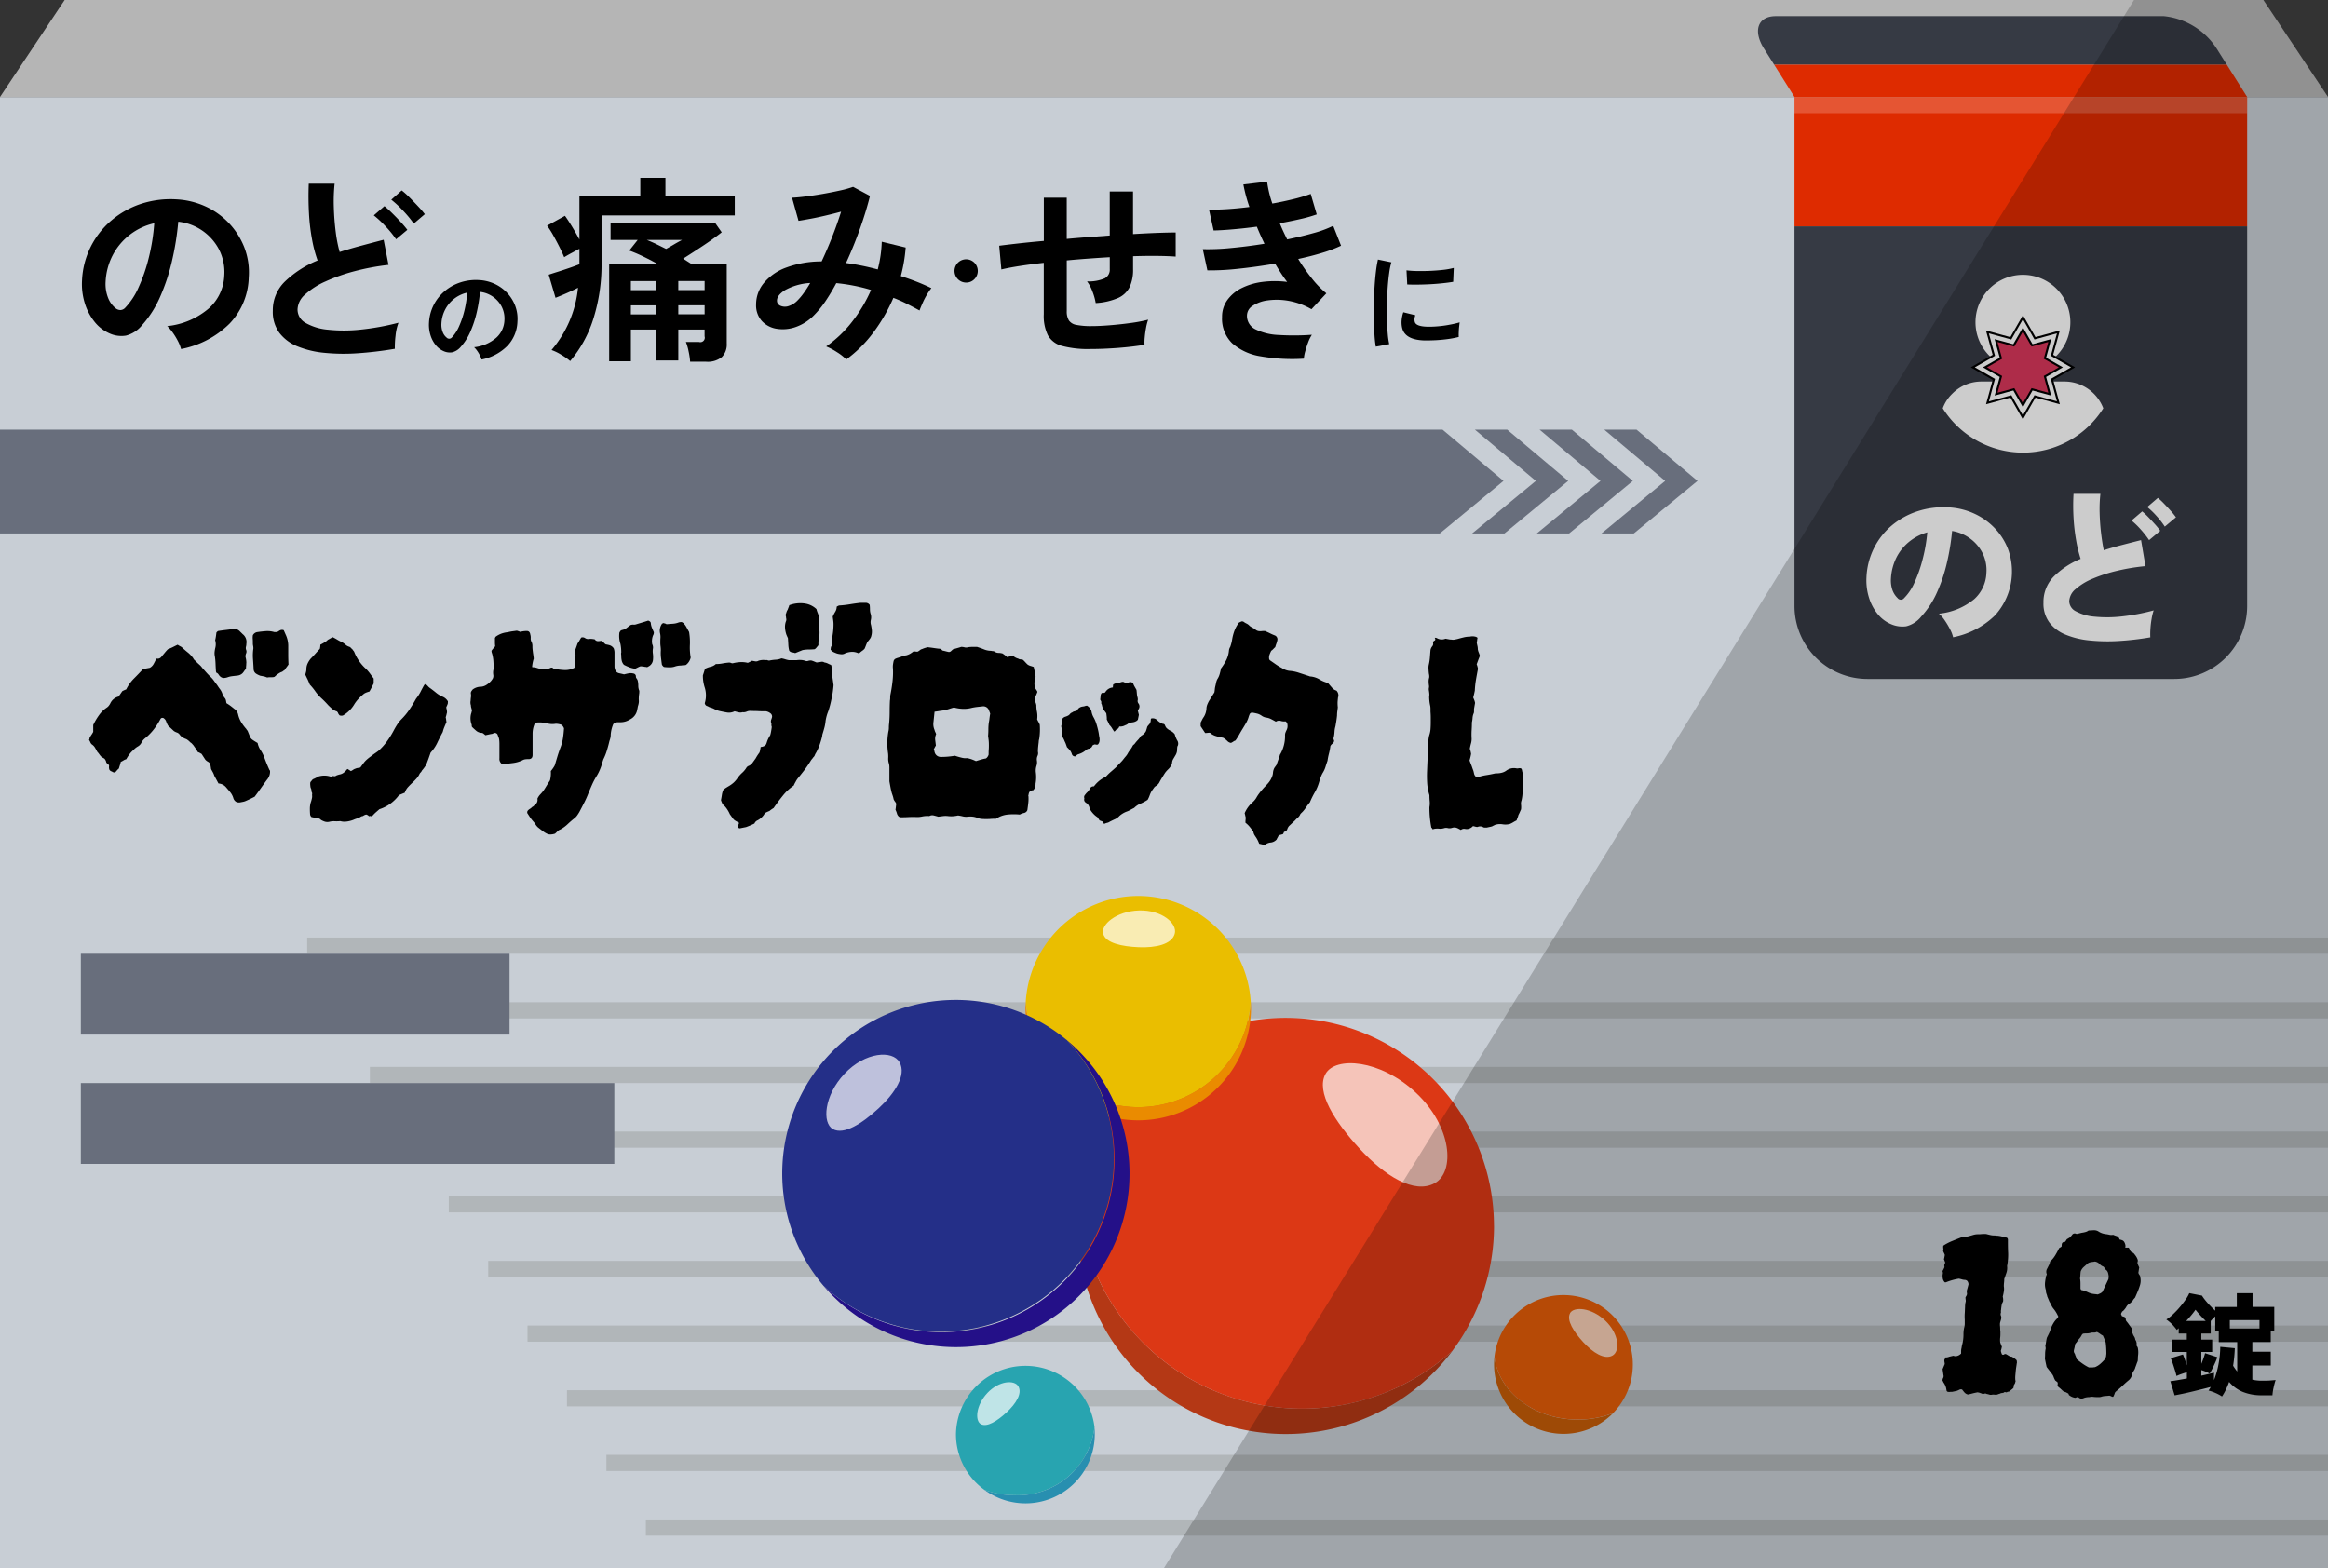 <svg xmlns="http://www.w3.org/2000/svg" xmlns:xlink="http://www.w3.org/1999/xlink" width="144" height="97" viewBox="0 0 144 97"><rect x="0" y="0" width="144" height="97" fill="#333333" stroke="none"/><defs><style>.a,.t,.u{fill:none;}.b{clip-path:url(#a);}.c{fill:#c8ced5;}.d{fill:#b1b6b9;}.e{fill:#b5b5b5;}.f{fill:#686e7c;}.g{fill:#b43815;}.h{fill:#dc3815;}.i{fill:#ea8b00;}.j{fill:#288fb0;}.k{fill:#28a4b0;}.l{fill:#c65c07;}.m{fill:#e35c07;}.n{fill:#363a44;}.o{fill:#de2b00;}.p{opacity:0.2;}.q{clip-path:url(#c);}.r{fill:#fff;}.s{fill:#d9375b;}.t{stroke:#000;stroke-width:0.5px;}.t,.u{stroke-miterlimit:10;}.u{stroke:#fff;stroke-width:0.25px;}.v{fill:#eabe00;}.w{fill:#241088;}.x{fill:#242f88;}.y{opacity:0.7;}.z{clip-path:url(#d);}.aa{clip-path:url(#e);}.ab{clip-path:url(#f);}.ac{clip-path:url(#g);}.ad{clip-path:url(#h);}.ae{clip-path:url(#i);}</style><clipPath id="a"><rect class="a" width="144" height="97"/></clipPath><clipPath id="c"><rect class="a" width="28" height="1" transform="translate(111 6)"/></clipPath><clipPath id="d"><rect class="a" width="4.662" height="4.706" transform="translate(51.113 65.243)"/></clipPath><clipPath id="e"><rect class="a" width="4.465" height="2.28" transform="translate(68.219 56.321)"/></clipPath><clipPath id="f"><rect class="a" width="7.704" height="7.631" transform="translate(81.826 65.769)"/></clipPath><clipPath id="g"><rect class="a" width="2.626" height="2.651" transform="translate(60.445 85.503)"/></clipPath><clipPath id="h"><rect class="a" width="2.992" height="2.964" transform="translate(97.049 80.978)"/></clipPath><clipPath id="i"><rect class="a" width="72" height="97" transform="translate(72)"/></clipPath></defs><g class="b"><rect class="c" width="144" height="91" transform="translate(0 6)"/><rect class="d" width="125" height="1" transform="translate(19 58)"/><rect class="d" width="123.56" height="1" transform="translate(20.44 62)"/><rect class="d" width="121.12" height="1" transform="translate(22.88 66)"/><rect class="d" width="118.68" height="1" transform="translate(25.32 70)"/><rect class="d" width="116.24" height="1.001" transform="translate(27.76 73.999)"/><rect class="d" width="113.8" height="1" transform="translate(30.2 78)"/><rect class="d" width="111.37" height="1" transform="translate(32.63 82)"/><rect class="d" width="108.93" height="1" transform="translate(35.07 86)"/><rect class="d" width="106.49" height="1" transform="translate(37.51 90)"/><rect class="d" width="104.05" height="1" transform="translate(39.95 94)"/><path class="e" d="M4,0,0,6H144l-4-6Z"/><path class="f" d="M0,26.58V33H89.06L93,29.75l-3.77-3.17Z"/><path class="f" d="M97,29.75,93.06,33h-2L95,29.75l-3.77-3.17h2Z"/><path class="f" d="M101,29.75,97.06,33h-2L99,29.75l-3.77-3.17h2Z"/><path class="f" d="M105,29.75,101.06,33h-2L103,29.75l-3.77-3.17h2Z"/><g class="b"><path d="M16.7,47.652a.757.757,0,0,1-.18.575q-.18.241-.375.519c-.131.185-.262.365-.392.538-.164.086-.343.173-.54.259a.753.753,0,0,1-.17.056l-.188.037A.419.419,0,0,1,14.6,49.6a.408.408,0,0,1-.171-.241,1.067,1.067,0,0,0-.187-.352c-.082-.1-.167-.2-.254-.3a.674.674,0,0,0-.474-.241l-.26-.482a1.106,1.106,0,0,0-.09-.213c-.038-.068-.074-.133-.107-.195-.011-.074-.021-.142-.032-.2a.635.635,0,0,0-.082-.2,1.025,1.025,0,0,0-.114-.075.538.538,0,0,1-.131-.111l-.229-.352-.114-.065a.476.476,0,0,0-.114-.046c-.044-.075-.09-.149-.139-.223s-.1-.142-.139-.2l-.089-.1a.446.446,0,0,0-.107-.083.961.961,0,0,0-.245-.2,1.067,1.067,0,0,1-.22-.1.664.664,0,0,1-.188-.176.344.344,0,0,0-.171-.13.793.793,0,0,1-.189-.093l-.187-.176c-.06-.055-.117-.108-.172-.157a1.5,1.5,0,0,1-.114-.251.4.4,0,0,0-.163-.213c-.011-.012-.043-.018-.1-.018a.152.152,0,0,0-.1.083c-.022.043-.043.083-.065.12a4.172,4.172,0,0,1-.4.584,3.408,3.408,0,0,1-.5.492.776.776,0,0,0-.2.25.54.54,0,0,1-.212.232,1.176,1.176,0,0,0-.237.176c-.07.068-.139.133-.2.195a2.3,2.3,0,0,0-.294.426.554.554,0,0,0-.171.074,1.558,1.558,0,0,1-.172.093,1.313,1.313,0,0,1-.049.194c-.021.069-.044.139-.065.214a.945.945,0,0,0-.114.111l-.131.148a.721.721,0,0,0-.1-.028.144.144,0,0,1-.082-.046.226.226,0,0,1-.163-.12.515.515,0,0,1-.016-.232c0-.037-.03-.078-.089-.121s-.09-.083-.09-.12a.5.5,0,0,0-.107-.2c-.027-.018-.085-.052-.172-.1a.86.86,0,0,1-.13-.148,1.982,1.982,0,0,0-.147-.185c-.044-.087-.09-.17-.139-.251a.6.6,0,0,0-.187-.194.348.348,0,0,1-.1-.139.46.46,0,0,0-.081-.14.187.187,0,0,0,.032-.092.083.083,0,0,1,.017-.056,1.549,1.549,0,0,1,.106-.176,1.609,1.609,0,0,0,.106-.176v-.426a3.809,3.809,0,0,1,.352-.6,1.832,1.832,0,0,1,.481-.473.548.548,0,0,0,.131-.12,1.418,1.418,0,0,0,.081-.121.769.769,0,0,1,.522-.445l.23-.333a1.691,1.691,0,0,1,.244-.111,2.492,2.492,0,0,1,.474-.668c.2-.2.386-.395.572-.593.075-.012.146-.025.212-.037l.2-.037a.593.593,0,0,0,.244-.25c.055-.1.11-.214.164-.325a.289.289,0,0,0,.327-.13c.065-.074.127-.148.187-.222a2.751,2.751,0,0,1,.2-.223c.1-.037.2-.08.3-.13s.2-.1.3-.148a1.456,1.456,0,0,0,.171.1.545.545,0,0,1,.156.121c.1.086.2.176.318.269a1.779,1.779,0,0,1,.318.342.4.4,0,0,0,.106.14,1.413,1.413,0,0,1,.14.139l.163.148a1.023,1.023,0,0,1,.146.167l.237.269c.082.092.161.175.237.25a1.6,1.6,0,0,1,.245.269c.065.092.136.188.212.287.055.087.115.173.18.26a.922.922,0,0,1,.147.3.86.86,0,0,0,.131.223.339.339,0,0,1,.081.157c.011.056.022.115.033.176a2.569,2.569,0,0,1,.253.167c.082.062.16.124.236.186a.546.546,0,0,1,.23.333,1.637,1.637,0,0,0,.195.491,2.949,2.949,0,0,0,.311.417.486.486,0,0,0,.082.112c.064.16.114.281.146.361a.419.419,0,0,0,.155.195c.071.05.177.118.319.2a1.183,1.183,0,0,0,.18.435,2.189,2.189,0,0,1,.211.4c.055.148.112.3.172.445s.122.29.188.426m-1.453-6.636c0,.049,0,.1-.008.166s-.009.124-.009.186a.538.538,0,0,0-.106.12,1.123,1.123,0,0,1-.106.14.525.525,0,0,1-.327.148c-.108.012-.215.024-.318.037a1.258,1.258,0,0,0-.3.074.992.992,0,0,1-.122.028.638.638,0,0,1-.09.009.245.245,0,0,1-.106-.019.637.637,0,0,1-.074-.037.483.483,0,0,1-.139-.148.307.307,0,0,0-.155-.13.193.193,0,0,0-.008-.046.148.148,0,0,1-.008-.046c-.011-.161-.02-.316-.025-.464a4.181,4.181,0,0,0-.041-.445.877.877,0,0,1-.016-.287,1.937,1.937,0,0,1,.049-.269.874.874,0,0,0-.016-.445,2.445,2.445,0,0,0,.049-.25c.011-.081.021-.158.032-.232.055-.061.1-.093.131-.093.163-.024.327-.046.49-.065s.316-.039.457-.064a.291.291,0,0,1,.188.027.925.925,0,0,1,.155.1,1.376,1.376,0,0,0,.1.1c.033.032.065.065.1.1a.615.615,0,0,1,.229.594.693.693,0,0,1-.025.185.316.316,0,0,0,.008.185.284.284,0,0,1,0,.232.445.445,0,0,0-.032.232,1.338,1.338,0,0,1,.049.371m2.612.074c-.054.074-.1.142-.146.2s-.083.117-.115.167a.258.258,0,0,0-.082.046.337.337,0,0,1-.065.046.608.608,0,0,0-.13.056.941.941,0,0,0-.114.074.569.569,0,0,0-.123.093,1,1,0,0,1-.107.092.481.481,0,0,1-.139.019h-.122a.947.947,0,0,0-.13.009.154.154,0,0,1-.1-.009.806.806,0,0,0-.18-.056l-.2-.037a1.351,1.351,0,0,1-.261-.129.348.348,0,0,1-.147-.242q-.017-.333-.041-.667a2.915,2.915,0,0,1,.024-.649.767.767,0,0,0-.016-.166.693.693,0,0,1-.016-.149c0-.1,0-.188-.008-.269a1.038,1.038,0,0,1,.008-.231.372.372,0,0,1,.294-.2c.163-.025.332-.043.506-.056a1.5,1.5,0,0,1,.522.056h.18q.066-.038.123-.075a.462.462,0,0,1,.122-.055.273.273,0,0,1,.163.018c.023.05.047.106.074.167s.051.118.074.167a1.678,1.678,0,0,1,.13.593v.584q0,.288.016.6"/><path d="M23.115,42.276c-.044.087-.084.167-.122.241s-.085.161-.14.259c-.043.013-.091.028-.146.047a1.033,1.033,0,0,0-.18.083,3.535,3.535,0,0,0-.318.288,2.175,2.175,0,0,0-.286.361,1.929,1.929,0,0,1-.7.7.287.287,0,0,1-.1.018.437.437,0,0,1-.114-.018.489.489,0,0,1-.115-.186c-.01-.012-.024-.028-.041-.046S20.823,44,20.812,44a.8.8,0,0,1-.277-.157c-.076-.068-.152-.139-.228-.214a6.039,6.039,0,0,0-.457-.463,2.632,2.632,0,0,1-.352-.408,3.371,3.371,0,0,0-.335-.408c-.055-.136-.1-.25-.147-.343s-.087-.182-.13-.269c.01-.049.024-.1.041-.166a.678.678,0,0,0,.024-.167.825.825,0,0,1,.082-.371,1.339,1.339,0,0,1,.195-.3c.1-.1.194-.2.287-.305s.181-.2.269-.288a1.206,1.206,0,0,0,.032-.259c.12-.062.218-.118.294-.167a.632.632,0,0,0,.123-.093.326.326,0,0,1,.106-.074l.131-.075a1.034,1.034,0,0,1,.114-.055c.1.05.193.1.286.158a2.17,2.17,0,0,0,.27.139,1.407,1.407,0,0,1,.236.167.592.592,0,0,0,.237.129.237.237,0,0,1,.09.065.553.553,0,0,0,.09.084.628.628,0,0,0,.073.1.273.273,0,0,1,.057.1,2.79,2.79,0,0,0,.719,1.019,2.657,2.657,0,0,1,.245.287q.114.159.228.306ZM27.7,43.518a.83.83,0,0,1-.041.111c-.017.037-.035.081-.057.13l.033.148a.853.853,0,0,1,.016.167c-.011.037-.022.081-.033.13a1.459,1.459,0,0,1-.049.167.821.821,0,0,1,.025.129c.005.05.013.106.024.167-.043.1-.087.2-.13.307a1.828,1.828,0,0,0-.1.305c-.12.223-.234.448-.342.677a2.356,2.356,0,0,1-.409.6c-.043.123-.086.247-.13.37s-.093.254-.147.389c-.033.05-.071.106-.114.167a2.188,2.188,0,0,1-.148.186.343.343,0,0,1-.081.12.363.363,0,0,0-.082.121,1.136,1.136,0,0,1-.163.241q-.1.111-.213.222c-.108.1-.212.2-.309.306a.947.947,0,0,0-.213.361c-.066.025-.128.05-.188.075s-.117.049-.171.074a2.41,2.41,0,0,1-1.208.871c-.1.087-.169.148-.212.185a2.169,2.169,0,0,0-.2.2l-.131.055c-.01-.025-.03-.031-.056-.018a.08.08,0,0,1-.074,0h.016a.345.345,0,0,0-.163-.093.509.509,0,0,0-.2.093h.016a.286.286,0,0,0-.155.046,1.146,1.146,0,0,1-.155.083c-.044.013-.093.028-.147.046s-.109.041-.164.065a1.746,1.746,0,0,1-.4.1.961.961,0,0,1-.4-.027,2.068,2.068,0,0,1-.335.009,1.064,1.064,0,0,0-.319.028.57.57,0,0,1-.285,0,1.233,1.233,0,0,1-.254-.112.274.274,0,0,0-.146-.092,1.048,1.048,0,0,0-.229-.047.972.972,0,0,1-.228-.046.524.524,0,0,1-.066-.13c-.011-.123-.016-.247-.016-.371a1.468,1.468,0,0,1,.048-.37c.022-.062.038-.114.049-.158s.023-.089.033-.139a.482.482,0,0,0,.008-.148.461.461,0,0,1,.009-.148.347.347,0,0,1-.05-.167.349.349,0,0,0-.049-.167,1.044,1.044,0,0,1-.024-.176.541.541,0,0,1,.008-.177c.033-.037.065-.076.1-.12a.218.218,0,0,1,.115-.083c.054-.025.106-.049.155-.074s.095-.05.139-.075a1.255,1.255,0,0,1,.767.019.218.218,0,0,1,.171-.037.17.17,0,0,0,.155-.037,1.305,1.305,0,0,1,.246-.074.6.6,0,0,0,.211-.1,1.2,1.2,0,0,0,.164-.158.079.079,0,0,1,.041-.046.42.42,0,0,0,.057-.028.318.318,0,0,0,.082.065.922.922,0,0,1,.1.065.847.847,0,0,0,.146-.084.452.452,0,0,1,.131-.064.545.545,0,0,1,.163-.047.952.952,0,0,0,.148-.028c.1-.135.172-.235.22-.3a1.507,1.507,0,0,1,.164-.176,2.813,2.813,0,0,1,.269-.214c.076-.061.155-.12.236-.176s.156-.108.221-.157a3.6,3.6,0,0,0,.53-.584,5.591,5.591,0,0,0,.434-.7c.065-.123.136-.243.212-.361a2.038,2.038,0,0,1,.262-.325,4.033,4.033,0,0,0,.489-.593c.141-.21.278-.432.408-.667A2.846,2.846,0,0,0,26,42.823q.107-.213.221-.417a.112.112,0,0,1,.049-.056.169.169,0,0,0,.049-.037.787.787,0,0,1,.147.13.757.757,0,0,0,.147.13c.119.086.24.179.359.278a1.668,1.668,0,0,0,.392.241.674.674,0,0,1,.188.111.709.709,0,0,1,.155.185Z"/><path d="M39.542,42.869c-.009.062-.017.127-.023.195s-.008.139-.008.213a.7.7,0,0,1,0,.2,1.089,1.089,0,0,1-.049.2c-.011.049-.019.09-.024.121s-.014.071-.024.12a.821.821,0,0,1-.458.593,1.075,1.075,0,0,1-.588.167h-.139a.481.481,0,0,0-.139.019.608.608,0,0,0-.1.046.2.2,0,0,0-.083.12,2.093,2.093,0,0,0-.13.575.882.882,0,0,1-.025.222c-.015.062-.035.124-.056.186-.044.2-.1.392-.157.584a3.411,3.411,0,0,1-.219.547c-.011.037-.023.071-.032.1a1.046,1.046,0,0,0-.034.12,3.767,3.767,0,0,1-.155.436,2.782,2.782,0,0,1-.22.417,4.316,4.316,0,0,0-.261.5c-.077.174-.154.353-.229.538a5.729,5.729,0,0,1-.262.584q-.146.288-.293.565c-.045.075-.089.146-.139.214a.866.866,0,0,1-.171.176c-.142.111-.28.232-.417.361a2.031,2.031,0,0,1-.449.325.46.46,0,0,0-.171.111c-.049.049-.1.1-.157.148a.953.953,0,0,1-.219.046.724.724,0,0,1-.2-.009,1.394,1.394,0,0,1-.334-.194l-.3-.232a.909.909,0,0,1-.147-.176,1.318,1.318,0,0,0-.13-.176,2.626,2.626,0,0,1-.2-.251c-.055-.08-.108-.163-.163-.25a.1.1,0,0,1-.025-.083.364.364,0,0,0,.008-.065.471.471,0,0,1,.148-.139.6.6,0,0,0,.147-.12.333.333,0,0,0,.13-.1.371.371,0,0,1,.115-.1.361.361,0,0,0,.082-.315.936.936,0,0,1,.179-.269,2.62,2.62,0,0,0,.212-.25c.066-.1.127-.2.187-.3s.129-.2.2-.315a1.8,1.8,0,0,0,.051-.575,1.867,1.867,0,0,0,.129-.167,1.563,1.563,0,0,0,.115-.186q.083-.278.163-.546c.054-.179.115-.355.18-.529a2.728,2.728,0,0,0,.164-.6q.048-.324.064-.621c-.064-.148-.146-.229-.244-.241a.976.976,0,0,0-.139-.028,1.044,1.044,0,0,0-.124-.009,1.208,1.208,0,0,1-.424,0l-.409-.074a1.635,1.635,0,0,0-.357,0l-.116.074a1.518,1.518,0,0,0-.129.612v1.315c0,.162-.072.248-.213.26-.076,0-.151,0-.22.009a.5.5,0,0,0-.2.065,1.882,1.882,0,0,1-.572.167c-.2.025-.4.05-.6.074a.213.213,0,0,1-.1-.018.386.386,0,0,1-.146-.352V46a2.235,2.235,0,0,0-.016-.25.844.844,0,0,0-.083-.25.171.171,0,0,0-.082-.13.186.186,0,0,0-.187-.009.294.294,0,0,1-.154.046l-.344.074-.122-.1a.212.212,0,0,0-.139-.046.558.558,0,0,1-.311-.13c-.086-.074-.173-.154-.26-.241a.333.333,0,0,1-.017-.13,1.11,1.11,0,0,1-.033-.7.378.378,0,0,0,.025-.084.309.309,0,0,1,.025-.083c-.012-.062-.025-.12-.041-.176a.509.509,0,0,1-.025-.158.564.564,0,0,1-.016-.3,1.346,1.346,0,0,1,.016-.194.691.691,0,0,0,0-.213.223.223,0,0,1,.025-.158.894.894,0,0,1,.09-.12.863.863,0,0,1,.522-.167.731.731,0,0,0,.335-.121,1.353,1.353,0,0,0,.27-.231.72.72,0,0,0,.056-.074c.017-.025.031-.044.041-.056a.369.369,0,0,0,.049-.223,1.043,1.043,0,0,1-.016-.185.738.738,0,0,1,.016-.139.819.819,0,0,0,.017-.158c0-.135-.006-.277-.017-.426a2.172,2.172,0,0,0-.081-.445.4.4,0,0,1-.033-.167,1.454,1.454,0,0,1,.106-.139l.122-.139a1.865,1.865,0,0,1-.016-.25v-.269a.142.142,0,0,0,.025-.037.129.129,0,0,1,.024-.037,1.472,1.472,0,0,1,.368-.195,1.688,1.688,0,0,1,.384-.083,2.558,2.558,0,0,1,.285-.056c.093-.012.182-.024.268-.037a1.719,1.719,0,0,1,.214.074,1.493,1.493,0,0,1,.408-.055c.12,0,.191.074.212.222a.645.645,0,0,1,.025.232.4.4,0,0,0,.057.232.606.606,0,0,1,.049.25,1.973,1.973,0,0,0,.017.269c.01.086.02.167.032.241s.021.161.033.259a2.44,2.44,0,0,0-.1.5.055.055,0,0,0,.016.037.882.882,0,0,1,.285.046,1.471,1.471,0,0,0,.285.065.859.859,0,0,0,.557-.074.141.141,0,0,1,.155.028.184.184,0,0,0,.156.046,3.429,3.429,0,0,0,.57.065,1.215,1.215,0,0,0,.589-.139.718.718,0,0,0,.041-.306,1.579,1.579,0,0,1,.008-.306.618.618,0,0,0,.015-.25,1.21,1.21,0,0,1,0-.269c.023-.061.044-.123.067-.185l.064-.186a2.209,2.209,0,0,0,.123-.194,1.938,1.938,0,0,1,.106-.176.265.265,0,0,1,.229.027.347.347,0,0,0,.195.065.865.865,0,0,1,.213-.009,1.967,1.967,0,0,1,.2.028.232.232,0,0,0,.188.111,1.029,1.029,0,0,0,.2-.019.266.266,0,0,1,.164.1.45.45,0,0,0,.131.12,1.615,1.615,0,0,1,.252.056.486.486,0,0,1,.236.185.764.764,0,0,1,.05.315v.834q.034.334.278.39l.164.037c.054.012.1.024.147.037.1-.025.193-.047.285-.065a.656.656,0,0,1,.285.009.181.181,0,0,1,.165.186.172.172,0,0,0,.041.12.415.415,0,0,1,.072.139,1.305,1.305,0,0,1,.034.306.823.823,0,0,0,.063.325Zm.9-3.782a.344.344,0,0,1-.049.223.994.994,0,0,0-.049.538.463.463,0,0,1,.049.24,1.016,1.016,0,0,0-.008.344,1.667,1.667,0,0,1,.008.361.511.511,0,0,1-.3.445l-.064.037a.274.274,0,0,0-.09-.019.423.423,0,0,1-.107-.018.508.508,0,0,1-.089-.01.988.988,0,0,0-.123-.009.931.931,0,0,0-.155.065q-.09.046-.171.084a1.382,1.382,0,0,1-.351-.084,3.07,3.07,0,0,1-.351-.158.582.582,0,0,1-.132-.25,1.288,1.288,0,0,1-.032-.287.872.872,0,0,0-.009-.12.2.2,0,0,1,.009-.1,2.612,2.612,0,0,0-.05-.538,1.541,1.541,0,0,1-.064-.7.231.231,0,0,1,.041-.065.335.335,0,0,0,.041-.064,1.044,1.044,0,0,1,.121-.038.836.836,0,0,0,.156-.055c.055-.037.108-.077.162-.12s.111-.084.165-.121a.417.417,0,0,1,.188-.028.4.4,0,0,0,.187-.028l.368-.111c.125-.037.242-.074.35-.111.109.037.164.092.164.167a1.052,1.052,0,0,0,.072.287l.108.25m2.286,1.576a.773.773,0,0,1-.294.463.486.486,0,0,1-.139.019.74.74,0,0,0-.156.018,1.178,1.178,0,0,0-.424.075,1.06,1.06,0,0,1-.294.037,2.753,2.753,0,0,1-.326-.019c-.021,0-.049-.018-.082-.055a.369.369,0,0,1-.065-.093c-.023-.148-.04-.3-.058-.445a2.543,2.543,0,0,1-.008-.445,2.08,2.08,0,0,0-.015-.231,1.706,1.706,0,0,1-.017-.251c0-.1,0-.195.009-.287a1.055,1.055,0,0,0-.026-.287.744.744,0,0,1,.115-.575c0-.012.013-.022.041-.028a.105.105,0,0,0,.057-.028.251.251,0,0,0,.08.028.244.244,0,0,1,.1.046h.049c.119-.012.233-.021.343-.027a1.233,1.233,0,0,0,.326-.065.514.514,0,0,1,.213-.038.09.09,0,0,1,.056.019.387.387,0,0,0,.058.037,1.06,1.06,0,0,1,.195.26l.164.3a3.91,3.91,0,0,1,.049.8,3.6,3.6,0,0,0,.049.778"/><path d="M51.562,42.35c-.01.149-.027.3-.048.454s-.049.3-.082.436a5.724,5.724,0,0,1-.2.76,2.646,2.646,0,0,0-.164.593,2.526,2.526,0,0,1-.064.381c-.033.129-.072.262-.115.4a.652.652,0,0,0-.033.167,4.945,4.945,0,0,1-.155.528,3.469,3.469,0,0,1-.221.492.862.862,0,0,0-.081.157.346.346,0,0,1-.1.139.706.706,0,0,1-.075.1.7.7,0,0,0-.073.1,6.925,6.925,0,0,1-.391.575c-.142.185-.29.37-.442.556-.032.049-.068.1-.1.166a2.055,2.055,0,0,0-.123.242,3.011,3.011,0,0,0-.662.612c-.2.247-.394.506-.58.778-.043.025-.087.053-.13.083s-.087.065-.13.1a2.162,2.162,0,0,0-.279.13c-.021.037-.048.081-.081.13a1.111,1.111,0,0,1-.367.315.365.365,0,0,0-.2.2,4.962,4.962,0,0,1-.523.222l-.188.037-.187.038c-.088,0-.125-.056-.115-.167.011-.025.022-.053.033-.083a.614.614,0,0,1,.033-.084,1.852,1.852,0,0,0-.172-.1.774.774,0,0,1-.171-.121l-.23-.315a1.988,1.988,0,0,0-.154-.287,1.473,1.473,0,0,0-.2-.25.339.339,0,0,1-.123-.149c-.027-.061-.052-.123-.073-.185.021-.111.041-.219.056-.324a1.409,1.409,0,0,1,.075-.288.788.788,0,0,1,.187-.157c.07-.044.139-.084.2-.121a1.91,1.91,0,0,0,.27-.2,1.561,1.561,0,0,0,.236-.278,1.92,1.92,0,0,1,.286-.324,1.447,1.447,0,0,0,.27-.325.115.115,0,0,1,.049-.055.182.182,0,0,0,.048-.037.533.533,0,0,0,.27-.2c.071-.1.139-.192.2-.278a2.793,2.793,0,0,1,.229-.352.726.726,0,0,0,.048-.167c.011-.062.023-.124.034-.186a.48.48,0,0,0,.212-.056c.076-.024.13-.1.163-.222a1.7,1.7,0,0,1,.212-.445,1.981,1.981,0,0,0,.057-.25c.017-.093.03-.182.041-.269a.353.353,0,0,1-.024-.157.182.182,0,0,0-.025-.121.318.318,0,0,1,.017-.176,1.207,1.207,0,0,0,.049-.157.25.25,0,0,0-.115-.242A.609.609,0,0,0,47.382,44c-.153,0-.305,0-.457-.009s-.305-.01-.457-.01a.524.524,0,0,0-.278.038.488.488,0,0,1-.261.037.433.433,0,0,1-.237.009c-.082-.019-.166-.04-.254-.065a.76.76,0,0,1-.473.074c-.142-.024-.283-.052-.424-.083a1.472,1.472,0,0,1-.408-.157,1.224,1.224,0,0,0-.18-.065.631.631,0,0,1-.18-.084.207.207,0,0,1-.163-.13.041.041,0,0,0-.009-.028.04.04,0,0,1-.007-.027,1.633,1.633,0,0,0,0-.964,2.349,2.349,0,0,1-.115-.761c.022-.061.043-.129.066-.2s.043-.142.065-.2a1.421,1.421,0,0,1,.351-.13.7.7,0,0,0,.318-.167,2.158,2.158,0,0,0,.408-.037,3.957,3.957,0,0,1,.409-.055.333.333,0,0,1,.13.027.191.191,0,0,0,.131.01,2.3,2.3,0,0,1,.45-.065,1.588,1.588,0,0,1,.449.046l.138-.065c.039-.018.079-.04.123-.065.065.012.132.025.2.037a.3.3,0,0,0,.2-.037,1.025,1.025,0,0,1,.228-.046.824.824,0,0,1,.213.009.2.2,0,0,1,.13.009.192.192,0,0,0,.131.01,2.452,2.452,0,0,1,.359-.047,1.069,1.069,0,0,0,.36-.083,1.574,1.574,0,0,1,.228.055,1.469,1.469,0,0,0,.229.056h.49a1.333,1.333,0,0,1,.269-.009,1.074,1.074,0,0,1,.253.046.235.235,0,0,0,.171.01.627.627,0,0,1,.189-.028,1.051,1.051,0,0,1,.171.055c.06.025.123.05.188.075a.14.14,0,0,1,.073-.019h.057c.055-.012.1-.021.147-.028a.325.325,0,0,1,.131.009.367.367,0,0,0,.057.028.109.109,0,0,0,.041.01.66.66,0,0,1,.187.065c.06.03.124.058.189.083a.819.819,0,0,1,.049.287,2.772,2.772,0,0,0,.016.306c.011.111.025.217.04.315s.031.2.041.315m-.881-3.911c0,.2.005.392.016.584a1.984,1.984,0,0,1-.049.565.73.73,0,0,0-.016.158V39.9a.248.248,0,0,1-.041.065l-.057.065a.512.512,0,0,1-.131.13c-.12.012-.242.018-.367.018a2.115,2.115,0,0,0-.384.037l-.458.186A.76.76,0,0,0,49,40.357a.275.275,0,0,1-.18-.1,1.724,1.724,0,0,1-.057-.361c-.005-.118-.014-.256-.025-.417-.01-.025-.024-.056-.041-.093s-.035-.08-.056-.13a1.721,1.721,0,0,1-.082-.4,1.027,1.027,0,0,1,.048-.4.287.287,0,0,0,.017-.222.481.481,0,0,0-.008-.093c-.006-.025-.013-.061-.024-.111a1.224,1.224,0,0,0,.056-.158.553.553,0,0,1,.075-.157c.021-.062.04-.111.056-.149a.593.593,0,0,0,.041-.129,1.951,1.951,0,0,1,.989-.1,1.3,1.3,0,0,1,.693.343,1.741,1.741,0,0,0,.082.25,1.023,1.023,0,0,1,.065.25.346.346,0,0,1,.033.139Zm3.233.834a.492.492,0,0,1-.09.231,2.14,2.14,0,0,1-.155.195,1.76,1.76,0,0,0-.09.2c-.027.075-.057.148-.09.223a.813.813,0,0,1-.146.129,1.473,1.473,0,0,0-.163.13.094.094,0,0,0-.05.01.068.068,0,0,1-.032.009.913.913,0,0,0-.409-.084,1.306,1.306,0,0,0-.391.084.409.409,0,0,1-.254.065,1.341,1.341,0,0,1-.269-.047c-.065-.024-.133-.052-.2-.083a.466.466,0,0,1-.188-.158.319.319,0,0,1,.009-.074.452.452,0,0,0,.007-.074c.011-.025.028-.055.049-.093a.2.2,0,0,0,.033-.074,3.028,3.028,0,0,1,.033-.63,4.061,4.061,0,0,0,.048-.612,1.653,1.653,0,0,0-.016-.241c-.011-.074-.022-.154-.032-.241a2.417,2.417,0,0,1,.155-.3.6.6,0,0,0,.09-.315.8.8,0,0,1,.146-.074,6.094,6.094,0,0,0,.662-.074c.223-.037.444-.068.661-.093h.327a.3.3,0,0,1,.245.13,2.421,2.421,0,0,1,.016.278.962.962,0,0,0,.049.3.68.68,0,0,1,.008.343.6.6,0,0,0,.009.324,2.96,2.96,0,0,1,.049.306,1.006,1.006,0,0,1-.017.306"/><path d="M64.316,44.835a3.738,3.738,0,0,1,.008.435,3.93,3.93,0,0,1-.041.436,1.047,1.047,0,0,0-.024.1.63.63,0,0,0-.008.1c-.011.086-.023.182-.033.287a2.934,2.934,0,0,0-.016.306.389.389,0,0,1-.024.259.527.527,0,0,0-.041.279.682.682,0,0,1-.025.342.972.972,0,0,0-.041.38,2.281,2.281,0,0,1-.016.723.565.565,0,0,1-.131.39.087.087,0,0,1-.065.018.107.107,0,0,0-.082.037c-.076.013-.125.074-.147.186a.125.125,0,0,1-.016.065.068.068,0,0,0,0,.065,2.249,2.249,0,0,1-.009.435c-.015.142-.035.287-.056.436a.28.28,0,0,1-.2.176.925.925,0,0,0-.27.1,3.769,3.769,0,0,0-.751,0,1.6,1.6,0,0,0-.719.259c-.109,0-.217,0-.326.01s-.219.009-.327.009q-.114,0-.228-.009a.972.972,0,0,1-.229-.047,1.086,1.086,0,0,0-.327-.092,1.338,1.338,0,0,0-.31,0,.86.86,0,0,1-.31-.019,2.571,2.571,0,0,0-.294-.055,1.918,1.918,0,0,1-.311.046,1.708,1.708,0,0,1-.309-.009,1.278,1.278,0,0,0-.3,0c-.093.012-.193.025-.3.037-.088-.025-.179-.049-.277-.074a.363.363,0,0,0-.278.037,1.535,1.535,0,0,0-.441.027,1.467,1.467,0,0,1-.441.028c-.153,0-.3,0-.45.009s-.295.01-.448.01a.241.241,0,0,1-.1-.037.394.394,0,0,1-.122-.195,1.184,1.184,0,0,0-.09-.232c.01-.061.018-.12.024-.176s.014-.12.025-.194a.662.662,0,0,0-.083-.14.683.683,0,0,1-.081-.139,1.48,1.48,0,0,0-.048-.194c-.023-.068-.044-.133-.066-.195-.033-.123-.06-.244-.082-.361s-.044-.238-.065-.362v-.862a.875.875,0,0,0-.033-.25.936.936,0,0,1-.041-.315,1.842,1.842,0,0,0-.007-.3,4.2,4.2,0,0,1,.015-1.335,1,1,0,0,0,.033-.259,1.9,1.9,0,0,1,.017-.26c.022-.247.032-.484.032-.713s.005-.46.017-.7a.993.993,0,0,0,.016-.176A1.009,1.009,0,0,1,55.073,43c.055-.271.1-.543.131-.815a5.181,5.181,0,0,0,.032-.816.958.958,0,0,1,0-.251c.011-.08.023-.145.033-.194a.239.239,0,0,1,.107-.167.9.9,0,0,1,.139-.056c.086-.024.179-.055.277-.092a1.231,1.231,0,0,1,.277-.074,1,1,0,0,0,.238-.1c.07-.044.138-.09.2-.139a.786.786,0,0,1,.122.009.79.79,0,0,0,.123.009.635.635,0,0,0,.146-.093.345.345,0,0,1,.148-.074,1.558,1.558,0,0,1,.171-.065l.155-.046c.119.013.239.028.359.046s.234.034.343.047a.226.226,0,0,1,.2.092l.016.019c.065.013.131.028.2.046s.131.034.2.047a.193.193,0,0,0,.138-.056c.038-.037.079-.074.122-.111l.262-.075c.087-.024.169-.048.245-.074a.793.793,0,0,1,.212.028.353.353,0,0,0,.212-.009,2.046,2.046,0,0,1,.278-.019h.278c.152.05.3.1.44.158a1.147,1.147,0,0,0,.425.083.429.429,0,0,0,.123.019.172.172,0,0,1,.1.037.438.438,0,0,0,.238.074.956.956,0,0,1,.253.037l.13.093a.99.99,0,0,1,.147.13,3.456,3.456,0,0,1,.376-.075.708.708,0,0,0,.31.167.258.258,0,0,0,.13.047,1.307,1.307,0,0,1,.164.028,2.044,2.044,0,0,1,.147.148c.044.049.093.1.147.149a.657.657,0,0,0,.18.083c.064.018.13.04.195.064.022.1.044.2.066.307s.038.207.049.305a1.821,1.821,0,0,0-.066.325.948.948,0,0,0,.033.343.67.67,0,0,0,.074.13.714.714,0,0,1,.073.129c-.022.062-.046.124-.073.186s-.052.117-.074.167a.306.306,0,0,0,.008.25.785.785,0,0,1,.073.232c0,.062,0,.126.009.194a1.217,1.217,0,0,0,.025.176,1.526,1.526,0,0,1,.016.5,1.7,1.7,0,0,0,.081.157,1.017,1.017,0,0,1,.082.177m-3.07-.7c-.011-.024-.021-.052-.032-.083l-.033-.084a.373.373,0,0,0-.375-.278l-.335.037a3.515,3.515,0,0,0-.352.056,1.915,1.915,0,0,1-.555.065,2.422,2.422,0,0,1-.555-.084c-.1.025-.194.053-.285.084s-.195.058-.3.083-.2.028-.3.046-.21.034-.318.047c-.012.111-.023.219-.034.324s-.021.207-.032.306a.906.906,0,0,0,.066.5.511.511,0,0,0,.049.139.7.7,0,0,1,.048.12.681.681,0,0,0-.056.371c.015.123.029.235.04.333a2.339,2.339,0,0,0-.13.242.311.311,0,0,1,.04.111.446.446,0,0,0,.024.093.388.388,0,0,0,.376.259c.153,0,.3-.006.442-.019s.282-.03.424-.055q.228.075.417.12a.951.951,0,0,0,.35.028,2.057,2.057,0,0,1,.3.084c.081.03.16.065.236.1.12-.037.232-.072.335-.1a1.912,1.912,0,0,1,.286-.065.438.438,0,0,0,.163-.241c0-.1,0-.2.008-.306s.008-.2.008-.287a2.6,2.6,0,0,0-.016-.306c-.011-.093-.022-.177-.033-.25.011-.137.017-.263.017-.381s.005-.231.016-.343.038-.219.049-.324.028-.219.049-.343"/><path d="M67.99,45.538a.863.863,0,0,1,.024.269.4.4,0,0,1-.105.251.276.276,0,0,1-.14,0,.138.138,0,0,0-.122.019.129.129,0,0,0-.09.083.192.192,0,0,1-.089.1.239.239,0,0,1-.049.037.14.14,0,0,1-.066.018.317.317,0,0,0-.172.084,1.609,1.609,0,0,1-.2.139,1.276,1.276,0,0,1-.253.111.3.3,0,0,0-.17.111c-.012.025-.041.034-.09.028a.169.169,0,0,1-.107-.046.209.209,0,0,1-.065-.111.659.659,0,0,0-.122-.223A1.794,1.794,0,0,0,66,46.224l-.066-.185a1.238,1.238,0,0,0-.081-.185,1.075,1.075,0,0,0-.074-.167,1.574,1.574,0,0,1-.073-.149q-.017-.147-.024-.315a1.638,1.638,0,0,0-.041-.3.914.914,0,0,0,.041-.232,1.392,1.392,0,0,1,.024-.213.35.35,0,0,1,.18-.139.885.885,0,0,0,.2-.083.338.338,0,0,0,.1-.093.311.311,0,0,1,.14-.093.286.286,0,0,1,.13-.065c.065-.018.114-.034.147-.046s.046-.056.074-.093a.254.254,0,0,1,.073-.074.479.479,0,0,1,.2-.083,1.014,1.014,0,0,0,.155-.028.138.138,0,0,1,.066-.019.06.06,0,0,0,.048-.018.594.594,0,0,1,.294.352,1.09,1.09,0,0,0,.123.362,2.142,2.142,0,0,1,.156.342c.043.124.084.267.122.427a3.184,3.184,0,0,1,.073.407m4.851.612a.519.519,0,0,0-.025.158c-.006.081-.009.133-.009.158a.7.7,0,0,1-.1.268l-.148.251a.516.516,0,0,0-.056.2.4.4,0,0,1-.074.2.986.986,0,0,1-.171.214,1.543,1.543,0,0,0-.188.213c-.12.185-.228.364-.327.537a.573.573,0,0,1-.245.279.419.419,0,0,0-.13.13c-.044.062-.088.123-.131.185a1.586,1.586,0,0,0-.123.269,1.657,1.657,0,0,1-.122.268,2.785,2.785,0,0,1-.449.241,1.17,1.17,0,0,0-.384.26c-.076.037-.152.077-.229.12a1.382,1.382,0,0,1-.211.1,1.44,1.44,0,0,0-.474.279.815.815,0,0,1-.277.2c-.11.05-.213.1-.311.149a.5.5,0,0,1-.163.074.815.815,0,0,0-.164.056c-.032.012-.055,0-.065-.038a.231.231,0,0,0-.049-.092l-.1-.037-.1-.038c-.022-.037-.044-.07-.065-.1a1.06,1.06,0,0,1-.066-.1,1.147,1.147,0,0,1-.2-.157,1.422,1.422,0,0,1-.245-.306.463.463,0,0,1-.049-.13.435.435,0,0,0-.065-.148.266.266,0,0,0-.106-.12.529.529,0,0,1-.123-.1c-.032-.074-.043-.12-.032-.139a.151.151,0,0,0,0-.1.2.2,0,0,1,.041-.167c.038-.05.073-.093.105-.13a.848.848,0,0,0,.205-.259.242.242,0,0,1,.253-.149,1.885,1.885,0,0,1,.653-.556.121.121,0,0,1,.05-.019.046.046,0,0,0,.032-.018,3.083,3.083,0,0,1,.31-.306c.109-.093.218-.188.327-.287.065-.075.133-.145.2-.214s.138-.138.2-.213.114-.148.179-.222a1.1,1.1,0,0,0,.164-.241,1.735,1.735,0,0,1,.139-.2,1.318,1.318,0,0,0,.139-.223.214.214,0,0,1,.057-.073A.249.249,0,0,0,70.195,46a2.054,2.054,0,0,1,.188-.222,1.627,1.627,0,0,0,.187-.242.238.238,0,0,1,.074-.055.238.238,0,0,0,.074-.055.572.572,0,0,0,.163-.195c.021-.056.049-.145.082-.269a.626.626,0,0,1,.1-.13.392.392,0,0,0,.1-.167.419.419,0,0,0,.017-.12.149.149,0,0,1,.032-.1.4.4,0,0,1,.384.12.993.993,0,0,0,.335.214.125.125,0,0,1,.13.092,1.043,1.043,0,0,0,.066.13.824.824,0,0,0,.269.2.735.735,0,0,1,.27.223,1.572,1.572,0,0,0,.146.37.354.354,0,0,1,.034.352m-2.4-1.927-.065.314a.277.277,0,0,0-.066.056.588.588,0,0,1-.245.093l-.261.037-.016.037a.524.524,0,0,1-.2.111.571.571,0,0,1-.245.075h-.115a.306.306,0,0,1-.049.1.17.17,0,0,1-.1.065.256.256,0,0,0-.074.074.214.214,0,0,1-.09.075c-.043-.062-.09-.133-.139-.214a.884.884,0,0,0-.155-.194c-.022-.049-.046-.1-.073-.158s-.057-.114-.09-.176c0-.062,0-.127-.008-.194s-.014-.133-.025-.195q-.064-.093-.138-.186a.567.567,0,0,1-.107-.222.391.391,0,0,1-.024-.093.189.189,0,0,0-.041-.093v-.129c-.011-.025-.022-.047-.032-.065a.358.358,0,0,1-.033-.065q.015-.111.024-.222a.313.313,0,0,1,.073-.186h.131a.124.124,0,0,1,.049-.019.043.043,0,0,0,.033-.018.592.592,0,0,1,.474-.3.62.62,0,0,1,.007-.111.306.306,0,0,0,.009-.074.913.913,0,0,1,.115-.056c.032-.012.07-.024.114-.037.021.013.062.009.122-.009s.111-.034.155-.046a.205.205,0,0,1,.18.009.862.862,0,0,0,.131.065.239.239,0,0,0,.114-.037.257.257,0,0,1,.13-.037.191.191,0,0,1,.2.148,1.508,1.508,0,0,0,.082.158c.032.055.066.114.1.176.011.074.018.151.024.231a1.093,1.093,0,0,0,.041.232.54.54,0,0,1,.017.149.253.253,0,0,0,.049.24.3.3,0,0,1,.016.316.128.128,0,0,0-.025.055.081.081,0,0,1-.04.056Zm-.572.5v.019c0-.013,0-.019-.016-.019Z"/><path d="M82.769,43.11c-.021.186-.032.306-.032.361s0,.152.015.288c-.01.086-.021.17-.032.25a1.843,1.843,0,0,0-.016.25c-.011.112-.025.22-.041.325s-.036.219-.057.343a1.457,1.457,0,0,0-.058.343,2.054,2.054,0,0,1-.056.38c-.011.012-.011.037,0,.074a.661.661,0,0,0,.032.093.247.247,0,0,1-.1.185.427.427,0,0,0-.131.148,3.927,3.927,0,0,1-.089.464,3.855,3.855,0,0,0-.09.445c-.043.123-.084.247-.122.37a1.586,1.586,0,0,1-.156.352,1.534,1.534,0,0,0-.138.288c-.038.1-.074.213-.107.324a2.868,2.868,0,0,1-.269.631,5.023,5.023,0,0,0-.3.611,2.566,2.566,0,0,0-.213.279,2.516,2.516,0,0,1-.212.278c-.021.024-.049.052-.082.083s-.059.059-.081.084a.513.513,0,0,1-.147.212,1.773,1.773,0,0,0-.18.177l-.188.176-.187.176a.564.564,0,0,0-.107.195.237.237,0,0,1-.17.157c-.023,0-.04.019-.05.056a.257.257,0,0,1-.049.093l-.131.036-.13.037a1.427,1.427,0,0,1-.065.13,1.044,1.044,0,0,0-.066.13.579.579,0,0,1-.367.186.679.679,0,0,0-.384.166.791.791,0,0,0-.164-.055l-.163-.038a1.9,1.9,0,0,0-.179-.37c-.043-.062-.082-.121-.115-.176a.547.547,0,0,1-.065-.195c-.076-.111-.153-.213-.229-.306a1.58,1.58,0,0,0-.26-.25c0-.062,0-.12.007-.176a1.465,1.465,0,0,0,.008-.158c-.011-.037-.021-.08-.032-.129s-.023-.093-.032-.13a1.9,1.9,0,0,1,.44-.631,1.208,1.208,0,0,0,.278-.314,2.186,2.186,0,0,1,.188-.288c.07-.093.144-.182.22-.269.054-.062.109-.12.164-.176s.1-.108.146-.158A1.365,1.365,0,0,0,78.7,48a.768.768,0,0,0,.041-.2.706.706,0,0,1,.041-.194.535.535,0,0,1,.082-.158c.032-.043.064-.089.1-.139.022-.074.049-.154.081-.241s.061-.167.082-.241a.75.75,0,0,0,.034-.1.231.231,0,0,1,.048-.1,2.255,2.255,0,0,0,.278-1.112.523.523,0,0,1,.016-.167,1.549,1.549,0,0,1,.074-.176.669.669,0,0,0,.056-.158.692.692,0,0,0,0-.213.272.272,0,0,0-.114-.176.717.717,0,0,1-.3-.028.353.353,0,0,0-.3.047c-.109-.062-.212-.118-.31-.167a.956.956,0,0,0-.326-.093.676.676,0,0,1-.245-.111.834.834,0,0,0-.279-.13c-.1-.024-.19-.043-.277-.056a.137.137,0,0,0-.114.019.14.14,0,0,0-.074.083c-.016.044-.03.078-.041.1a1.788,1.788,0,0,1-.171.426c-.071.123-.144.247-.22.37s-.148.245-.213.362a4.117,4.117,0,0,1-.229.362.448.448,0,0,0-.13.064.858.858,0,0,1-.147.084.383.383,0,0,1-.228-.121,1.379,1.379,0,0,0-.246-.194.426.426,0,0,1-.082-.019.436.436,0,0,0-.114-.019,3.047,3.047,0,0,1-.3-.083,1,1,0,0,1-.269-.139c-.011-.025-.022-.037-.032-.037a.116.116,0,0,1-.05-.018.947.947,0,0,0-.13.009,1.1,1.1,0,0,1-.147.009l-.294-.445.016.019V44.7c.032-.061.063-.12.09-.176a1.325,1.325,0,0,1,.106-.176,1.089,1.089,0,0,0,.164-.556.824.824,0,0,1,.065-.241c.032-.074.065-.142.1-.2l.163-.26c.054-.086.109-.172.163-.259.011-.062.019-.123.025-.185a1.073,1.073,0,0,1,.025-.167c.021-.087.04-.17.056-.251a.809.809,0,0,1,.074-.213,1.147,1.147,0,0,0,.147-.324c.032-.118.06-.232.082-.343a3.443,3.443,0,0,0,.326-.519,1.631,1.631,0,0,0,.163-.575.546.546,0,0,1,.082-.241c.022-.062.043-.133.066-.213a2.193,2.193,0,0,0,.049-.232,2.9,2.9,0,0,1,.146-.556,2.039,2.039,0,0,1,.278-.5l.163-.074c.066,0,.1.006.115.019a1.089,1.089,0,0,0,.2.12.594.594,0,0,1,.18.139,1.056,1.056,0,0,0,.195.121.764.764,0,0,1,.18.12.391.391,0,0,0,.212.084.928.928,0,0,0,.229-.01h.13c.12.05.228.1.327.149a3.03,3.03,0,0,0,.294.13.259.259,0,0,1,.147.3,1.331,1.331,0,0,1-.057.2c-.027.074-.052.149-.073.222a1.248,1.248,0,0,0-.116.112.7.7,0,0,1-.129.111,2.169,2.169,0,0,0-.107.241.572.572,0,0,0-.024.26.164.164,0,0,0,.082.111c.108.074.219.151.334.232a3.041,3.041,0,0,0,.351.213,1.326,1.326,0,0,0,.229.12,1,1,0,0,0,.245.065,2.326,2.326,0,0,1,.579.112c.19.062.379.123.563.185a.651.651,0,0,1,.107.037.263.263,0,0,0,.106.018,1.336,1.336,0,0,1,.555.2,1.8,1.8,0,0,0,.253.121c.082.031.161.059.237.083l.261.3a.52.52,0,0,0,.262.167.437.437,0,0,1,.114.389"/><path d="M94.216,48.338a1.012,1.012,0,0,1-.009.288,2.168,2.168,0,0,0-.024.305c0,.087-.006.18-.016.279a2.771,2.771,0,0,1-.05.3.572.572,0,0,0-.032.269,1.252,1.252,0,0,1,0,.287c-.022.05-.047.106-.073.167s-.058.124-.09.186a1.207,1.207,0,0,1-.049.157c-.022.056-.044.115-.065.176a2.348,2.348,0,0,0-.221.121,1.293,1.293,0,0,1-.2.1,1.087,1.087,0,0,1-.449.018,1,1,0,0,0-.466.037c-.022.012-.046.025-.073.037a1.169,1.169,0,0,0-.107.056c-.043.012-.094.025-.154.037s-.117.025-.172.037H91.84a.175.175,0,0,1-.09-.019.383.383,0,0,0-.188-.055.4.4,0,0,0-.171.037.451.451,0,0,1-.131-.019c-.044-.012-.093-.025-.147-.037a.583.583,0,0,1-.212.149.468.468,0,0,1-.278.027.307.307,0,0,0-.261.065c-.066-.037-.123-.067-.171-.092a.645.645,0,0,0-.156-.056.442.442,0,0,0-.22.019.515.515,0,0,1-.237.018.439.439,0,0,0-.254,0,.856.856,0,0,1-.253.037,1.137,1.137,0,0,0-.245-.009.762.762,0,0,0-.212.046.163.163,0,0,0-.048-.083c-.023-.019-.034-.034-.034-.047a6.372,6.372,0,0,1-.114-1.241,1.345,1.345,0,0,0,.017-.362c-.011-.117-.017-.244-.017-.38a3.276,3.276,0,0,1-.139-.742,7.359,7.359,0,0,1-.007-.759c.01-.248.021-.5.032-.761s.022-.525.033-.8c0-.1.005-.2.016-.315a2.305,2.305,0,0,1,.05-.315,1.59,1.59,0,0,0,.081-.38c.01-.13.016-.263.016-.4V44.38c0-.117-.006-.237-.016-.361v-.167a1.051,1.051,0,0,0-.016-.185,2.557,2.557,0,0,1-.05-.3,2.511,2.511,0,0,1-.015-.278.725.725,0,0,0,.007-.186c-.006-.061-.013-.123-.024-.185a.425.425,0,0,1,0-.167.426.426,0,0,0,0-.167,1.9,1.9,0,0,1-.017-.24.745.745,0,0,1,.034-.223.653.653,0,0,0-.017-.241c-.011-.1-.02-.2-.024-.306a.911.911,0,0,1,.024-.287,3.1,3.1,0,0,0,.065-.455q.017-.231.033-.417a.5.5,0,0,1,.106-.231.235.235,0,0,0,.057-.195.137.137,0,0,1,.082-.158c.065-.03.07-.089.016-.176a.249.249,0,0,1,.131.019.6.6,0,0,0,.538.037l.2.037a.911.911,0,0,0,.179.018.419.419,0,0,0,.18,0c.065-.012.125-.024.18-.037.13-.037.258-.07.383-.1a1.59,1.59,0,0,1,.384-.047.716.716,0,0,1,.326,0,.3.3,0,0,1,.148.074,1.288,1.288,0,0,0-.025.149,1.267,1.267,0,0,1-.024.148c.011.062.024.127.04.195a.869.869,0,0,1,.025.213.942.942,0,0,0,.057.2,2.2,2.2,0,0,1,.073.212c-.032.075-.065.158-.1.251s-.066.183-.1.269a.974.974,0,0,1,.049.139c.011.043.021.089.032.139-.043.222-.084.445-.122.667a5.434,5.434,0,0,0-.073.686c-.012.062-.026.127-.041.195s-.036.145-.058.232c.022.049.044.1.066.157a.911.911,0,0,1,.048.176l-.065.371v.157a.284.284,0,0,1-.032.14.9.9,0,0,0-.058.259,1.723,1.723,0,0,1-.04.278c0,.161-.006.324-.017.491a4.341,4.341,0,0,0,0,.51,1.058,1.058,0,0,1-.041.306,3.2,3.2,0,0,0-.073.324.81.81,0,0,1,.049.149c.011.049.021.1.032.167-.011.061-.024.126-.04.194s-.036.139-.057.214c.033.086.065.173.1.259s.066.18.1.278a1.019,1.019,0,0,1,.049.139c.01.044.021.09.032.139a.364.364,0,0,0,.106.186.247.247,0,0,0,.172.018,3.057,3.057,0,0,1,.474-.111q.245-.038.489-.093a.523.523,0,0,1,.163-.018,1.289,1.289,0,0,0,.3-.038.8.8,0,0,0,.285-.129.785.785,0,0,1,.605-.148.373.373,0,0,0,.163,0,.248.248,0,0,1,.164.018.227.227,0,0,1,.032.065.256.256,0,0,1,.017.084,1.4,1.4,0,0,1,.056.324q.009.157.009.324"/><path d="M124.754,84.3q-.013.106-.033.234c-.014.086-.025.169-.033.25-.009.1-.018.2-.027.295a1.6,1.6,0,0,0,0,.31.083.083,0,0,1,0,.091.32.32,0,0,1-.047.135.562.562,0,0,0-.059.106v.061a.191.191,0,0,1-.014.076.83.83,0,0,1-.127.113,1.522,1.522,0,0,0-.139.113c-.081.01-.125.023-.133.038s-.049.012-.12-.008a.068.068,0,0,0-.054.016c0,.009-.009.017-.026.023a.231.231,0,0,1-.041.007.046.046,0,0,0-.026.008.084.084,0,0,1-.04.007.226.226,0,0,0-.08.015.468.468,0,0,0-.066.03.443.443,0,0,0-.1.031.645.645,0,0,1-.1.03,1.374,1.374,0,0,1-.139-.008.541.541,0,0,0-.154.008.266.266,0,0,1-.139-.008c-.049-.015-.1-.028-.14-.037a.115.115,0,0,1-.054-.016.132.132,0,0,0-.066-.015.254.254,0,0,0-.073.015.277.277,0,0,1-.073.016l-.074-.031a.611.611,0,0,0-.087-.03.183.183,0,0,0-.066-.022l-.093-.023c-.115.02-.22.043-.313.067s-.189.048-.286.069a.393.393,0,0,1-.213-.121c-.054-.061-.1-.121-.147-.181a.227.227,0,0,0-.174.007c-.052.025-.106.048-.159.068l-.139.03-.141.03c-.053,0-.107,0-.159.008a.355.355,0,0,1-.16-.023.177.177,0,0,0-.027-.045A.067.067,0,0,1,120.4,86a.961.961,0,0,0-.187-.484.359.359,0,0,1-.02-.052.063.063,0,0,0-.033-.038.3.3,0,0,1,.033-.182.236.236,0,0,0,.02-.181l-.053-.363.133-.317a.613.613,0,0,0-.014-.114.819.819,0,0,1-.012-.143.238.238,0,0,0,.04-.076.734.734,0,0,1,.026-.076.545.545,0,0,0,.239-.045l.127-.03.127-.03a.419.419,0,0,0,.147.03.525.525,0,0,0,.333-.167v-.143a.921.921,0,0,1,.012-.144.676.676,0,0,0,.021-.1,1.148,1.148,0,0,1,.02-.114,2.46,2.46,0,0,0,.093-.695,1.941,1.941,0,0,1,.04-.393.925.925,0,0,0,.039-.265v-.234c-.008-.141-.01-.275,0-.4s.01-.254.019-.385c0-.051,0-.1.007-.152a1.2,1.2,0,0,1,.019-.136.289.289,0,0,0,.014-.151.943.943,0,0,1-.014-.166c.018-.031.037-.061.054-.091a.349.349,0,0,0,.04-.106c0-.02,0-.05-.007-.09a.994.994,0,0,1-.007-.121q.027-.092.054-.189c.018-.066.035-.134.053-.205a.352.352,0,0,0-.066-.2.241.241,0,0,0-.147-.076.673.673,0,0,1-.193-.03,1.727,1.727,0,0,0-.193-.046,3.758,3.758,0,0,0-.8.227h-.066a.454.454,0,0,1-.133-.332.507.507,0,0,1,.006-.182.285.285,0,0,0-.019-.181,1.175,1.175,0,0,0,.066-.114c.018-.035.031-.062.04-.083a.153.153,0,0,0,.014-.106.153.153,0,0,1,0-.09.121.121,0,0,1,.019-.061.236.236,0,0,0,.033-.075l-.033-.084a1.2,1.2,0,0,0-.047-.113c.009-.04.019-.083.028-.128s.017-.094.026-.144a.9.9,0,0,0-.054-.129c-.017-.035-.035-.073-.052-.113a.338.338,0,0,0,.013-.159.564.564,0,0,1,0-.174.244.244,0,0,0,.046-.03c.014-.01.03-.02.047-.03a3.306,3.306,0,0,1,.473-.235q.246-.1.5-.2l.079-.03a.269.269,0,0,1,.094-.015,1.257,1.257,0,0,0,.3-.038c.1-.025.2-.053.3-.083a1.035,1.035,0,0,1,.306-.046c.062,0,.122,0,.181-.007s.117-.008.179-.008h.114a.261.261,0,0,1,.085.015c.081.021.156.038.227.054a1.093,1.093,0,0,0,.227.022.621.621,0,0,1,.1.008.641.641,0,0,0,.1.007,1.847,1.847,0,0,1,.286.053c.093.025.188.048.286.068a.156.156,0,0,1,.066.137c0,.272,0,.542.014.808a3.642,3.642,0,0,1-.066.809.932.932,0,0,1-.04.416c-.045.126-.089.255-.134.385a1.853,1.853,0,0,1-.013.22,1.977,1.977,0,0,0-.013.234,1,1,0,0,1,0,.318c-.018.111-.041.217-.067.317.009.041.016.076.02.106a.814.814,0,0,1,.006.121.24.24,0,0,1-.012.091.62.62,0,0,0-.087.242c-.014.091-.025.181-.033.272a.231.231,0,0,0-.007.1.163.163,0,0,1-.007.083.25.25,0,0,0,.007.173.289.289,0,0,1,.019.159,1.02,1.02,0,0,1-.039.159,1.181,1.181,0,0,0-.04.158V82a1.225,1.225,0,0,1,.013.181,1.216,1.216,0,0,0,.014.181v.2a1.571,1.571,0,0,1-.014.2,1.175,1.175,0,0,0,0,.257,1.7,1.7,0,0,0,.106.287c-.008.04-.017.081-.026.121a1.094,1.094,0,0,1-.04.136,1.209,1.209,0,0,0,.066.212.1.1,0,0,0,.134.015.129.129,0,0,1,.133-.015c.054.03.108.063.167.1a.342.342,0,0,0,.18.053c.052.03.106.063.159.1a.711.711,0,0,1,.146.129.382.382,0,0,0,.007.075.334.334,0,0,1,.007.076"/><path d="M132.387,79a1.011,1.011,0,0,1-.04.574c-.036.112-.078.225-.127.341s-.1.234-.153.355l-.074.083a.642.642,0,0,0-.085.129.437.437,0,0,0-.074.068.521.521,0,0,1-.073.068.559.559,0,0,0-.254.257,1.331,1.331,0,0,1-.186.227.131.131,0,0,0-.08.091.173.173,0,0,0-.04.121.177.177,0,0,1,.027.045l.026.06.1.03a.615.615,0,0,1,.073.031.116.116,0,0,1,.06.106.25.25,0,0,0,.046.151,2.352,2.352,0,0,1,.147.189q.079.114.159.219a.451.451,0,0,1,.014.189.176.176,0,0,0,.066.159.7.7,0,0,0,.087.182.442.442,0,0,1,.073.2.616.616,0,0,1,.067.136.355.355,0,0,1,.013.167.114.114,0,0,0,.027.105.26.26,0,0,1,.054.121,1.441,1.441,0,0,1,.012.439,1.223,1.223,0,0,0-.012.181,1.217,1.217,0,0,1-.014.181c-.027.061-.051.124-.073.189s-.047.134-.074.2a.433.433,0,0,1-.04.113,1.093,1.093,0,0,1-.066.114.665.665,0,0,0-.107.272.675.675,0,0,1-.173.272q-.186.151-.367.325c-.119.116-.242.224-.366.325-.026.02-.053.043-.08.068a.371.371,0,0,0-.066.083.741.741,0,0,1-.08.2c0,.03-.018.045-.053.045a.517.517,0,0,1-.1-.038.624.624,0,0,0-.1-.037c-.08.01-.164.017-.253.022a1.012,1.012,0,0,0-.267.053.46.46,0,0,1-.126.016H129.7a1.82,1.82,0,0,1-.227-.016.553.553,0,0,0-.227.016,1.016,1.016,0,0,0-.359.06.119.119,0,0,1-.06.023.676.676,0,0,1-.074.007.233.233,0,0,1-.186-.076c-.027-.03-.063-.03-.107,0a.182.182,0,0,0-.08.031.763.763,0,0,1-.413-.182c.009,0,0-.025-.026-.075.009,0-.011-.013-.06-.038s-.069-.038-.06-.038l-.173-.061c-.063-.05-.12-.1-.173-.15a1.771,1.771,0,0,0-.16-.137.146.146,0,0,1-.04-.128.387.387,0,0,0,0-.144.449.449,0,0,0-.067-.06c-.026-.021-.053-.041-.08-.061a1.377,1.377,0,0,1-.1-.219.7.7,0,0,0-.127-.219c-.053-.071-.105-.136-.154-.2s-.1-.126-.152-.2c-.018-.081-.036-.164-.054-.25s-.035-.174-.053-.264c.008-.091.013-.185.013-.28a1.677,1.677,0,0,1,.027-.295.2.2,0,0,0,.007-.091,1.016,1.016,0,0,0-.02-.121c.018-.081.033-.164.046-.25s.029-.168.047-.249c.045-.09.089-.181.134-.272a1.955,1.955,0,0,0,.106-.272,1.844,1.844,0,0,1,.173-.371,1.391,1.391,0,0,1,.24-.295.062.062,0,0,0,.033-.045.094.094,0,0,1,.02-.045.109.109,0,0,0-.027-.076,1.956,1.956,0,0,0-.24-.393,1.015,1.015,0,0,1-.153-.234,2.062,2.062,0,0,0-.126-.235l-.133-.317a.825.825,0,0,0-.04-.144.735.735,0,0,1-.04-.143v-.091a1.149,1.149,0,0,1-.061-.462,3.412,3.412,0,0,1,.074-.445.363.363,0,0,0,.04-.091.38.38,0,0,1,.027-.363c.035-.07.07-.141.107-.212a.661.661,0,0,0,.066-.211,1.705,1.705,0,0,0,.319-.386,4.945,4.945,0,0,0,.241-.446l.146-.091a.463.463,0,0,0,.013-.1.33.33,0,0,1,.013-.083.147.147,0,0,1,.147-.106.076.076,0,0,0,.054-.015.476.476,0,0,0,.045-.061c.014-.02.03-.045.047-.075s.056-.041.087-.061.065-.04.1-.06a1.23,1.23,0,0,1,.087-.091.529.529,0,0,0,.073-.091.194.194,0,0,1,.253-.045h.026c.063-.01.122-.023.18-.038s.113-.028.167-.038a1.4,1.4,0,0,0,.206-.045.556.556,0,0,0,.18-.091,1.588,1.588,0,0,0,.174-.008c.052,0,.1-.007.146-.007a.537.537,0,0,1,.266.061,1.05,1.05,0,0,0,.507.181c.07.01.137.023.2.038a.467.467,0,0,0,.186.007.157.157,0,0,1,.12.03c.036.011.076.023.12.039a.735.735,0,0,1,.12.052.232.232,0,0,0,.053.091.3.3,0,0,0,.027.076.987.987,0,0,1,.16.045.266.266,0,0,1,.133.121.651.651,0,0,1,.06.159.334.334,0,0,1-.007.174h.213a.8.8,0,0,1,.067.12c.017.041.031.071.04.091a.3.3,0,0,0,.106.084.383.383,0,0,1,.094.052,2.168,2.168,0,0,1,.146.189.917.917,0,0,1,.107.22.218.218,0,0,1-.007.121.208.208,0,0,0,.007.136,1.936,1.936,0,0,0,.093.211c-.009.051-.018.106-.027.167s-.017.116-.026.166a.308.308,0,0,0,.059.121.316.316,0,0,1,.061.136m-2.1,4.748a5.736,5.736,0,0,0-.041-.695l-.08-.212-.093-.212a1.015,1.015,0,0,1-.173-.106,1.423,1.423,0,0,0-.2-.121.377.377,0,0,1-.194.038.6.6,0,0,0-.207.023.828.828,0,0,1-.226.03,1.618,1.618,0,0,0-.226.015.254.254,0,0,0-.094.106.9.9,0,0,1-.126.189c-.049.056-.095.113-.14.174a.3.3,0,0,1-.067.1.291.291,0,0,0-.066.1,1.958,1.958,0,0,1-.04.211c-.018.071-.031.131-.04.182a.265.265,0,0,0,.04.151.381.381,0,0,1,.054.136.52.52,0,0,1,.045.106,1.039,1.039,0,0,1,.034.121c.125.1.247.194.367.28a2.92,2.92,0,0,0,.392.234h.2a.424.424,0,0,0,.093-.008.433.433,0,0,1,.08-.007,1.187,1.187,0,0,0,.327-.2,2.914,2.914,0,0,0,.273-.272.336.336,0,0,0,.06-.1.837.837,0,0,0,.033-.113.462.462,0,0,1,.007-.075.646.646,0,0,0,.007-.076m.146-4.778a1.409,1.409,0,0,0-.04-.219.386.386,0,0,0-.106-.174.219.219,0,0,1-.087-.091.742.742,0,0,0-.087-.121.594.594,0,0,1-.246-.166.5.5,0,0,0-.287-.151,1.188,1.188,0,0,1-.139.022,1.186,1.186,0,0,0-.141.023.356.356,0,0,0-.2.106c-.08.07-.155.138-.227.2a.708.708,0,0,0-.172.264c-.01.071-.016.144-.021.22s-.011.148-.019.219a1.563,1.563,0,0,1,.026.287v.318a.167.167,0,0,0,.054.106,1.064,1.064,0,0,1,.225.06c.08.03.152.061.214.091a.87.87,0,0,0,.119.045l.107.03a1.682,1.682,0,0,0,.167.023c.057.006.117.013.179.023.054-.02.107-.043.16-.068a.457.457,0,0,0,.147-.114c.053-.121.11-.247.173-.377l.186-.394a.464.464,0,0,1,.007-.075.7.7,0,0,0,.007-.091"/><path class="g" d="M89.838,83.567a12.887,12.887,0,0,1-23.189-7.739,12.575,12.575,0,0,1,.062-1.292,13.886,13.886,0,0,0,23.127,9.031"/><path class="h" d="M92.414,75.829a12.876,12.876,0,0,1-2.559,7.712c-.009.009-.009.018-.018.027a13.885,13.885,0,0,1-23.126-9.032.016.016,0,0,1,0-.026,12.885,12.885,0,0,1,25.7,1.319"/><path class="i" d="M77.383,62.411a6.977,6.977,0,0,1-13.953,0c0-.152.009-.3.018-.446a6.973,6.973,0,0,0,13.917,0c.009.143.018.294.018.446"/><path class="j" d="M67.718,88.712a4.284,4.284,0,0,1-6.829,3.45,5.348,5.348,0,0,0,1.863.33,4.769,4.769,0,0,0,4.948-4.2c.009.134.018.276.018.419"/><path class="k" d="M67.7,88.275a.012.012,0,0,1,0,.018,4.77,4.77,0,0,1-4.948,4.2,5.348,5.348,0,0,1-1.863-.33,4.247,4.247,0,0,1-1.757-3.45,4.3,4.3,0,0,1,8.568-.437"/><path class="l" d="M99.779,87.419a4.3,4.3,0,0,1-7.337-3.486c.249,2.184,2.46,3.887,5.153,3.887a6.014,6.014,0,0,0,2.184-.4"/><path class="m" d="M101,84.414a4.289,4.289,0,0,1-1.221,3,6.037,6.037,0,0,1-2.185.4c-2.692,0-4.9-1.7-5.153-3.887a4.293,4.293,0,0,1,8.559.481"/><path d="M11.2,21.591a2.384,2.384,0,0,0-.185-.473,4.2,4.2,0,0,0-.318-.528,2.627,2.627,0,0,0-.354-.416,4.677,4.677,0,0,0,2.592-1.113,2.872,2.872,0,0,0,.938-2.007,3.067,3.067,0,0,0-.336-1.641,3.239,3.239,0,0,0-2.51-1.7,17.439,17.439,0,0,1-.374,2.362,12.233,12.233,0,0,1-.739,2.262,6.549,6.549,0,0,1-1.137,1.79,1.88,1.88,0,0,1-.989.634,1.776,1.776,0,0,1-1.013-.137,2.414,2.414,0,0,1-.919-.708,3.444,3.444,0,0,1-.609-1.15,3.987,3.987,0,0,1-.174-1.424,5.151,5.151,0,0,1,1.8-3.691A5.476,5.476,0,0,1,8.7,12.616a5.864,5.864,0,0,1,2.2-.285,4.94,4.94,0,0,1,1.777.422,4.65,4.65,0,0,1,2.43,2.536,4.3,4.3,0,0,1,.279,1.877A4.277,4.277,0,0,1,14.2,20.018a5.786,5.786,0,0,1-3,1.573M7.164,19.08a.481.481,0,0,0,.286.1.427.427,0,0,0,.3-.149,4.394,4.394,0,0,0,.827-1.268,10.292,10.292,0,0,0,.633-1.852,12.327,12.327,0,0,0,.33-2.1,3.852,3.852,0,0,0-2.573,1.982,3.945,3.945,0,0,0-.435,1.622,2.336,2.336,0,0,0,.155,1.013,1.541,1.541,0,0,0,.479.653"/><path d="M24.414,21.578a22.8,22.8,0,0,1-2.275.273,12.116,12.116,0,0,1-2.063-.025,5.844,5.844,0,0,1-1.677-.4,2.653,2.653,0,0,1-1.125-.845,2.192,2.192,0,0,1-.4-1.349,2.476,2.476,0,0,1,.752-1.82,6.4,6.4,0,0,1,2.019-1.3,8.1,8.1,0,0,1-.341-1.287,12.409,12.409,0,0,1-.193-1.641q-.05-.888-.013-1.821h1.6a10.6,10.6,0,0,0-.049,1.473c.016.527.056,1.03.117,1.51a8.586,8.586,0,0,0,.243,1.243q.621-.2,1.312-.385t1.41-.373l.3,1.554a14.639,14.639,0,0,0-2.1.391,11.13,11.13,0,0,0-1.8.635,4.666,4.666,0,0,0-1.261.807,1.28,1.28,0,0,0-.466.926.947.947,0,0,0,.5.833,3.371,3.371,0,0,0,1.368.417,9.464,9.464,0,0,0,1.995,0,15.476,15.476,0,0,0,2.381-.429,3.124,3.124,0,0,0-.181.8,5.8,5.8,0,0,0-.044.821M24.5,14.8a6.275,6.275,0,0,0-.652-.8,6.423,6.423,0,0,0-.727-.678l.659-.571c.124.1.28.24.465.422s.367.369.542.559.31.353.41.485Zm1.094-.97a7.156,7.156,0,0,0-.664-.8,6.4,6.4,0,0,0-.727-.677l.646-.572a4.768,4.768,0,0,1,.472.423q.273.273.54.559a5.926,5.926,0,0,1,.417.485Z"/><path d="M29.783,22.231a1.192,1.192,0,0,0-.1-.251,2.118,2.118,0,0,0-.168-.28,1.41,1.41,0,0,0-.188-.221,2.473,2.473,0,0,0,1.374-.59,1.518,1.518,0,0,0,.5-1.064,1.632,1.632,0,0,0-.177-.87,1.722,1.722,0,0,0-1.332-.9,9.164,9.164,0,0,1-.2,1.253,6.667,6.667,0,0,1-.392,1.2,3.474,3.474,0,0,1-.6.949,1.006,1.006,0,0,1-.524.336.933.933,0,0,1-.538-.073,1.284,1.284,0,0,1-.488-.375,1.812,1.812,0,0,1-.322-.61,2.124,2.124,0,0,1-.093-.755,2.722,2.722,0,0,1,.956-1.957,2.894,2.894,0,0,1,.969-.548,3.1,3.1,0,0,1,1.167-.151,2.613,2.613,0,0,1,.943.224,2.469,2.469,0,0,1,1.289,1.345,2.292,2.292,0,0,1,.147,1,2.267,2.267,0,0,1-.633,1.513,3.072,3.072,0,0,1-1.588.834M27.641,20.9a.249.249,0,0,0,.152.053.228.228,0,0,0,.158-.079,2.325,2.325,0,0,0,.438-.672,5.57,5.57,0,0,0,.336-.983A6.593,6.593,0,0,0,28.9,18.1a2.042,2.042,0,0,0-1.365,1.052,2.085,2.085,0,0,0-.23.86,1.236,1.236,0,0,0,.082.537.8.8,0,0,0,.254.346"/><path d="M35.27,22.336a3.777,3.777,0,0,0-.554-.391,3.084,3.084,0,0,0-.6-.293A6.972,6.972,0,0,0,35.754,17.8q-.311.162-.708.336t-.683.285l-.423-1.429c.149-.05.341-.112.578-.186s.474-.154.715-.236.442-.158.608-.224v-.957q-.236.125-.509.273t-.435.249q-.1-.249-.28-.609c-.12-.24-.249-.483-.385-.727a5.478,5.478,0,0,0-.392-.616l1.106-.609c.116.158.259.375.429.653s.325.549.466.814V12.143h3.766V11h1.554v1.143h4.288v1.181h-8.24v2.959a11.078,11.078,0,0,1-.5,3.418,7.5,7.5,0,0,1-1.441,2.635m7.421.038a4.354,4.354,0,0,0-.094-.635,3.192,3.192,0,0,0-.168-.584h.808a.277.277,0,0,0,.348-.348v-.422H41.957V22.3H40.6V20.385H39.024v1.963H37.681V16.307H40.64q-.448-.247-.889-.459a8.831,8.831,0,0,0-.827-.349l.522-.658H37.768V13.785h6.464l.41.584c-.174.141-.4.306-.672.5s-.559.383-.857.578-.585.379-.858.553l.254.162c.079.049.156.1.231.148h2.213v4.935a1.107,1.107,0,0,1-.305.845,1.392,1.392,0,0,1-.976.287Zm-3.667-4.426H40.6v-.56H39.024Zm0,1.5H40.6v-.56H39.024ZM41.2,15.4c.166-.091.333-.186.5-.286s.334-.19.491-.273H40.006c.19.075.384.159.583.255s.4.2.61.3m.758,2.548h1.628v-.56H41.957Zm0,1.5h1.628v-.56H41.957Z"/><path d="M52.348,22.237a3.026,3.026,0,0,0-.578-.454,3.981,3.981,0,0,0-.665-.354,7.306,7.306,0,0,0,1.6-1.523,9.042,9.042,0,0,0,1.174-1.97,10.59,10.59,0,0,0-1.081-.267q-.548-.107-1.069-.155a12.1,12.1,0,0,1-.665,1.112,5.894,5.894,0,0,1-.69.851,2.923,2.923,0,0,1-1.137.746,2.4,2.4,0,0,1-1.181.118,1.582,1.582,0,0,1-.926-.478,1.447,1.447,0,0,1-.361-1.032,2.064,2.064,0,0,1,.473-1.317,3.228,3.228,0,0,1,1.373-.958,6.306,6.306,0,0,1,2.207-.385q.334-.708.646-1.5t.559-1.579c-.307.083-.627.164-.963.243s-.651.147-.945.2-.536.1-.727.124l-.4-1.429q.323-.012.833-.075t1.075-.161q.565-.1,1.069-.212a6.212,6.212,0,0,0,.8-.223l1.044.559q-.211.87-.6,1.976t-.882,2.176q.473.062.963.161c.328.066.66.145,1,.236a8.209,8.209,0,0,0,.174-.864,7.7,7.7,0,0,0,.074-.851l1.479.36a9.6,9.6,0,0,1-.3,1.766q.5.161.976.347t.914.4a3.011,3.011,0,0,0-.274.4,4.414,4.414,0,0,0-.267.516c-.079.178-.144.333-.193.466q-.385-.212-.789-.417a8.838,8.838,0,0,0-.827-.366,10.462,10.462,0,0,1-1.23,2.132,7.867,7.867,0,0,1-1.691,1.684m-4.276-3.58a.348.348,0,0,0,.211.255.7.7,0,0,0,.467.031,1.334,1.334,0,0,0,.6-.373,3.686,3.686,0,0,0,.374-.448,6.792,6.792,0,0,0,.4-.621,3.64,3.64,0,0,0-1.578.454q-.522.342-.473.7"/><path d="M59.757,17.48a.72.72,0,1,1,.514-.211.7.7,0,0,1-.514.211"/><path d="M67.463,21.59A6.29,6.29,0,0,1,65.7,21.4a1.419,1.419,0,0,1-.882-.66,2.729,2.729,0,0,1-.255-1.3V16.257q-.8.089-1.473.193t-1.15.218L61.807,15.2q.473-.062,1.193-.143c.481-.053,1-.106,1.567-.155V12.23h1.417v2.548q.657-.061,1.336-.111l1.324-.1V11.845h1.441V14.48q.821-.049,1.5-.074t1.137-.025v1.491q-.484-.036-1.162-.043t-1.473.019v.8a2.527,2.527,0,0,1-.211,1.106,1.466,1.466,0,0,1-.715.678,4.047,4.047,0,0,1-1.385.316,3.57,3.57,0,0,0-.2-.714,2.42,2.42,0,0,0-.336-.628,2.511,2.511,0,0,0,1.087-.186.6.6,0,0,0,.318-.572V15.91c-.431.024-.873.054-1.324.087s-.9.07-1.336.112v3.132a1.078,1.078,0,0,0,.13.578.7.7,0,0,0,.467.279,4.566,4.566,0,0,0,.944.075c.307,0,.672-.016,1.093-.05s.85-.078,1.281-.137a9.4,9.4,0,0,0,1.119-.21,3.36,3.36,0,0,0-.131.509q-.056.3-.08.584a3.045,3.045,0,0,0-.013.46q-.759.125-1.659.193t-1.672.068"/><path d="M80.65,22.187a11.356,11.356,0,0,1-2.66-.143,3.475,3.475,0,0,1-1.772-.808,2.119,2.119,0,0,1-.627-1.622,1.76,1.76,0,0,1,.323-1.05,2.4,2.4,0,0,1,.882-.74,4.016,4.016,0,0,1,1.287-.385,5.971,5.971,0,0,1,1.535,0q-.2-.261-.385-.547c-.125-.191-.244-.385-.361-.584q-1.168.2-2.28.317a15.869,15.869,0,0,1-1.908.1L74.4,15.413a13.838,13.838,0,0,0,1.715-.068c.68-.063,1.38-.151,2.1-.268q-.259-.534-.472-1.056-.745.1-1.448.161c-.468.042-.877.067-1.224.075l-.287-1.293q.512.012,1.163-.031t1.337-.13a9.409,9.409,0,0,1-.374-1.392l1.467-.174a6.856,6.856,0,0,0,.324,1.354c.463-.082.9-.176,1.323-.28a9.274,9.274,0,0,0,1.051-.316l.372,1.267a8.514,8.514,0,0,1-1.006.286q-.6.138-1.281.261.1.249.217.5c.079.17.16.337.243.5q.908-.186,1.659-.4a6.729,6.729,0,0,0,1.187-.441l.485,1.231a8.16,8.16,0,0,1-1.149.435q-.69.211-1.5.385a11.934,11.934,0,0,0,.84,1.2,5.944,5.944,0,0,0,.9.926l-.92.983a4.352,4.352,0,0,0-1.41-.517,4.137,4.137,0,0,0-1.287-.031,2.174,2.174,0,0,0-.939.336.72.72,0,0,0-.354.6.921.921,0,0,0,.529.858,3.55,3.55,0,0,0,1.435.347,15.362,15.362,0,0,0,2.051-.012,2.3,2.3,0,0,0-.23.466q-.106.281-.18.553a2.376,2.376,0,0,0-.087.46"/><path d="M85.1,21.443a6.922,6.922,0,0,1-.079-.713c-.019-.282-.032-.589-.039-.923s-.008-.678,0-1.033.021-.7.043-1.04.049-.652.085-.94a7.183,7.183,0,0,1,.124-.739l.83.171a4.449,4.449,0,0,0-.134.663c-.038.272-.069.571-.093.9s-.039.656-.046,1-.006.672,0,.994.026.613.05.873a4.8,4.8,0,0,0,.091.632Zm3.016-.383q-1.229-.036-1.391-.8a1.533,1.533,0,0,1-.028-.426,2.058,2.058,0,0,1,.106-.518l.746.184a.757.757,0,0,0-.054.242.553.553,0,0,0,.025.191q.091.256.753.277a6.047,6.047,0,0,0,.684-.025q.366-.031.717-.1a5.789,5.789,0,0,0,.615-.143c-.01.067-.02.157-.033.27s-.02.229-.024.345a2.719,2.719,0,0,0,0,.287,6.039,6.039,0,0,1-.714.135c-.253.033-.5.056-.745.067s-.462.016-.657.011M87.046,17.6,87,16.723a6.017,6.017,0,0,0,.659.042q.392.008.814-.011t.809-.063a4.319,4.319,0,0,0,.642-.118l-.036.86c-.188.033-.409.062-.659.088s-.51.047-.777.061-.523.022-.767.024-.456,0-.636-.01"/><path class="n" d="M139,14V37.49A4.511,4.511,0,0,1,134.49,42H115.51A4.511,4.511,0,0,1,111,37.49V14Z"/><path class="n" d="M137.74,4h-28l-.63-1c-.7-1.11-.37-2,.73-2h24.01a4.411,4.411,0,0,1,3.26,2Z"/><path class="o" d="M139,6H111l-1.26-2h28Z"/><rect class="o" width="28" height="8" transform="translate(111 6)"/><g class="p"><g class="q"><rect class="r" width="28" height="1" transform="translate(111 6)"/></g></g><path class="r" d="M120.811,39.426a1.975,1.975,0,0,0-.183-.486,5.03,5.03,0,0,0-.325-.549,1.971,1.971,0,0,0-.37-.428,4.05,4.05,0,0,0,2.184-.9,2.285,2.285,0,0,0,.752-1.609,2.366,2.366,0,0,0-.251-1.264,2.537,2.537,0,0,0-.789-.9,2.573,2.573,0,0,0-1.081-.444,14.335,14.335,0,0,1-.309,1.917,9.78,9.78,0,0,1-.621,1.871,5.526,5.526,0,0,1-.982,1.509,1.711,1.711,0,0,1-.929.6,1.755,1.755,0,0,1-.931-.13,2.133,2.133,0,0,1-.836-.633,3,3,0,0,1-.538-1.024,3.575,3.575,0,0,1-.151-1.248,4.466,4.466,0,0,1,.464-1.8,4.4,4.4,0,0,1,1.1-1.4,4.8,4.8,0,0,1,1.583-.877,5.148,5.148,0,0,1,1.906-.246,4.311,4.311,0,0,1,1.578.372,4.131,4.131,0,0,1,1.281.893,3.915,3.915,0,0,1,.84,1.306,4.047,4.047,0,0,1-.8,4.112,5.118,5.118,0,0,1-2.591,1.353m-3.04-2.414a3.162,3.162,0,0,0,.652-.977,8.442,8.442,0,0,0,.506-1.453,9.927,9.927,0,0,0,.283-1.645,3.127,3.127,0,0,0-1.145.6,3.011,3.011,0,0,0-.778.987,3.309,3.309,0,0,0-.324,1.264,1.812,1.812,0,0,0,.089.711,1.277,1.277,0,0,0,.319.5.253.253,0,0,0,.4.011"/><path class="r" d="M133.015,39.425a17.545,17.545,0,0,1-2.007.23,11.121,11.121,0,0,1-1.808-.042,5.12,5.12,0,0,1-1.463-.366,2.343,2.343,0,0,1-.981-.752A1.944,1.944,0,0,1,126.4,37.3a2.251,2.251,0,0,1,.612-1.61,5.077,5.077,0,0,1,1.687-1.117,8.378,8.378,0,0,1-.277-1.14,11.716,11.716,0,0,1-.162-1.42,12.748,12.748,0,0,1,0-1.463h1.661a8.7,8.7,0,0,0-.047,1.18q.017.639.089,1.249t.167,1.06q.522-.167,1.1-.318t1.207-.309l.272,1.61a12.686,12.686,0,0,0-1.73.282,9.258,9.258,0,0,0-1.514.486,3.8,3.8,0,0,0-1.072.647,1.035,1.035,0,0,0-.4.758.719.719,0,0,0,.412.622,2.911,2.911,0,0,0,1.14.329,7.944,7.944,0,0,0,1.672-.01,12.6,12.6,0,0,0,2-.377,3.245,3.245,0,0,0-.126.512,5.688,5.688,0,0,0-.074.606,4.845,4.845,0,0,0-.009.544m-.074-6.009a5.987,5.987,0,0,0-.517-.658,4.865,4.865,0,0,0-.57-.553l.659-.564a4.043,4.043,0,0,1,.365.339q.219.227.429.46a4.389,4.389,0,0,1,.324.4Zm.972-.835a5.292,5.292,0,0,0-.518-.664,5.031,5.031,0,0,0-.569-.548l.658-.564a3.936,3.936,0,0,1,.366.34q.219.224.428.459a4.349,4.349,0,0,1,.324.4Z"/><path d="M137.444,86.386a2.717,2.717,0,0,0-.4-.214,2.566,2.566,0,0,0-.431-.151c.024-.037.047-.074.07-.111s.044-.075.063-.112c-.136.037-.3.08-.5.129l-.616.151c-.214.051-.42.1-.616.14s-.364.074-.5.1l-.266-.876c.089-.009.226-.028.409-.059s.389-.067.613-.109v-.384c-.112.032-.225.069-.339.108a2.526,2.526,0,0,0-.3.123c-.024-.1-.056-.223-.1-.361s-.085-.273-.13-.406a2.907,2.907,0,0,0-.129-.332l.756-.231c.032.074.071.174.115.3s.085.249.123.37v-.825h-.9v-.763h.9v-.378h-.5v-.329l-.057.052c-.019.016-.039.034-.063.053a2.49,2.49,0,0,0-.3-.354,2.39,2.39,0,0,0-.347-.291,2.442,2.442,0,0,0,.413-.321,5.454,5.454,0,0,0,.434-.459,5.724,5.724,0,0,0,.364-.476,2.026,2.026,0,0,0,.21-.374l.784.153a2.773,2.773,0,0,0,.21.291c.089.11.186.221.294.332s.213.215.315.309v-.231h1.337V80h.973v.848h1.345V82.36h-.218v.659H139.32v.6h1.141v.854H139.32v.875a2.681,2.681,0,0,0,.6.063c.2,0,.356,0,.479-.011s.245-.018.362-.031a4.193,4.193,0,0,0-.126.472,3.221,3.221,0,0,0-.071.473h-.644a3.048,3.048,0,0,1-1.19-.21,2.271,2.271,0,0,1-.847-.617q-.091.253-.2.48a3.272,3.272,0,0,1-.242.424m-2.205-4.677h1.2q-.168-.161-.339-.35c-.115-.126-.211-.24-.291-.342-.07.1-.155.213-.255.332s-.207.239-.319.36m1.715,3.662a5.045,5.045,0,0,0,.29-1.04,5.938,5.938,0,0,0,.1-1.019l.9.084a8.96,8.96,0,0,1-.105,1.085,3.108,3.108,0,0,0,.253.358v-1.82h-1.142V82.36h-.217v-.93c-.047.046-.094.094-.143.143a1.925,1.925,0,0,0-.137.151v.77h-.581v.378h.672v.763h-.672v.735c.052-.121.1-.243.141-.365s.072-.219.09-.294l.756.246a2.276,2.276,0,0,1-.119.314c-.056.126-.115.254-.179.382s-.12.235-.171.319a2.863,2.863,0,0,0-.518-.218V85.1c.168-.037.321-.073.459-.105l.325-.077Zm.981-3.192h1.834v-.518h-1.834Z"/><path class="r" d="M128.063,19.933A2.934,2.934,0,1,1,125.13,17a2.932,2.932,0,0,1,2.933,2.933"/><path class="r" d="M130.1,25.257a5.864,5.864,0,0,1-9.929,0,2.4,2.4,0,0,1,.586-.9,2.54,2.54,0,0,1,1.812-.755H127.7a2.569,2.569,0,0,1,2.4,1.657"/><path class="s" d="M125.13,20l.654,1.145,1.272-.347-.347,1.272,1.145.654-1.145.654.347,1.272-1.272-.347-.654,1.145-.654-1.145-1.272.347.347-1.272-1.145-.654,1.145-.654L123.2,20.8l1.272.347Z"/><path class="t" d="M125.13,20l.654,1.145,1.272-.347-.347,1.272,1.145.654-1.145.654.347,1.272-1.272-.347-.654,1.145-.654-1.145-1.272.347.347-1.272-1.145-.654,1.145-.654L123.2,20.8l1.272.347Z"/><path class="u" d="M125.13,20l.654,1.145,1.272-.347-.347,1.272,1.145.654-1.145.654.347,1.272-1.272-.347-.654,1.145-.654-1.145-1.272.347.347-1.272-1.145-.654,1.145-.654L123.2,20.8l1.272.347Z"/><path class="v" d="M77.365,61.965a6.973,6.973,0,0,1-13.917,0,6.972,6.972,0,0,1,13.917,0"/><path class="w" d="M69.867,72.6a10.735,10.735,0,0,1-18.928,6.936A10.7,10.7,0,0,0,66.015,64.363,10.717,10.717,0,0,1,69.867,72.6"/><path class="x" d="M68.9,71.674a10.707,10.707,0,0,1-17.965,7.863A10.735,10.735,0,0,1,65.962,64.319c.027.009.036.026.053.044A10.652,10.652,0,0,1,68.9,71.674"/><g class="y"><g class="z"><path class="r" d="M51.521,69.849c-.675-.371-.56-2.069.716-3.425s2.984-1.479,3.411-.7-.277,1.891-1.3,2.837-2.148,1.661-2.823,1.29"/></g></g><g class="y"><g class="aa"><path class="r" d="M68.237,57.774c-.163-.561.808-1.409,2.219-1.452s2.393.807,2.205,1.452-1.162.865-2.22.822-2.041-.261-2.2-.822"/></g></g><g class="y"><g class="ab"><path class="r" d="M81.989,66.436c.608-1.1,3.386-.917,5.607,1.172s2.421,4.886,1.15,5.585-3.1-.455-4.646-2.135-2.719-3.517-2.111-4.622"/></g></g><g class="y"><g class="ac"><path class="r" d="M60.675,88.1c-.38-.209-.316-1.165.4-1.929s1.682-.834,1.922-.4-.156,1.065-.734,1.6-1.211.935-1.591.726"/></g></g><g class="y"><g class="ad"><path class="r" d="M97.113,81.237c.236-.429,1.315-.356,2.177.455s.941,1.9.447,2.169-1.2-.177-1.8-.829-1.056-1.366-.82-1.795"/></g></g><g class="p"><g class="ae"><path d="M144,6V97H72L132,0h8Z"/></g></g><rect class="f" width="33" height="5" transform="translate(5 67)"/><rect class="f" width="26.518" height="5" transform="translate(5 59)"/></g></g></svg>